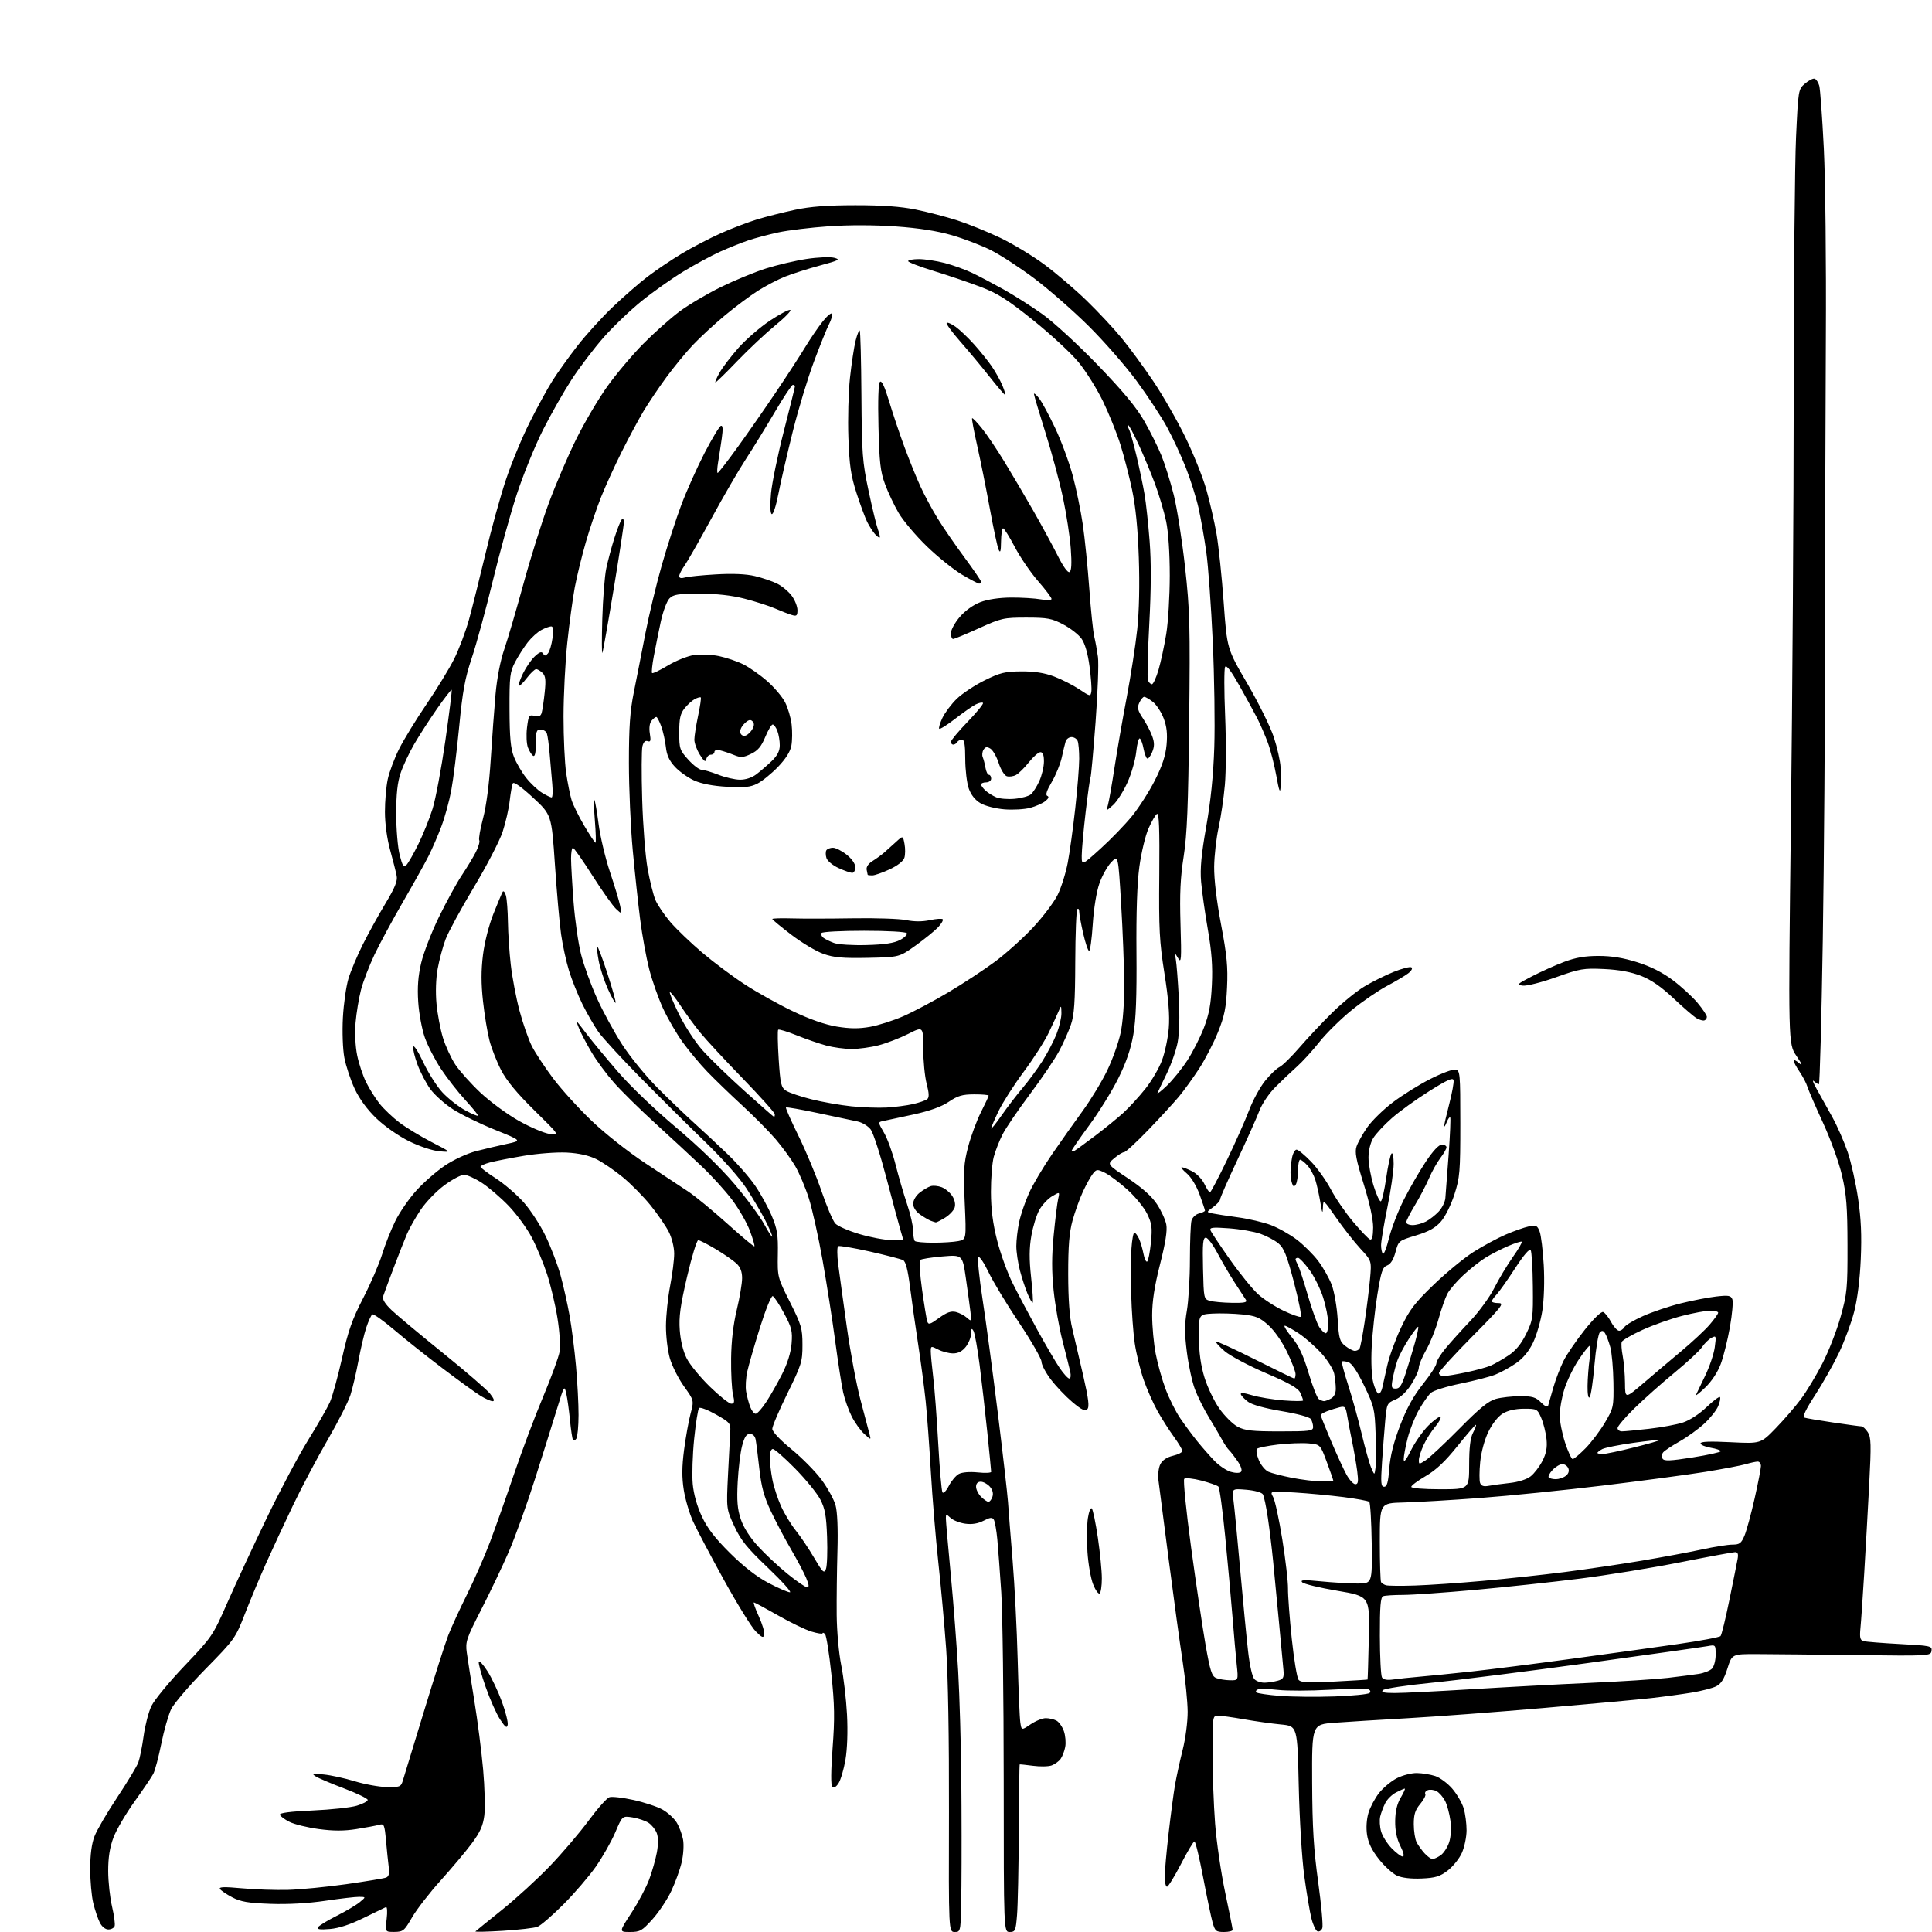 <?xml version="1.0" encoding="UTF-8" standalone="no"?>
<svg 
  version="1.1" 
  xmlns="http://www.w3.org/2000/svg" 
  xmlns:xlink="http://www.w3.org/1999/xlink" 
  xmlns:svg="http://www.w3.org/2000/svg"
  xmlns:rdf="http://www.w3.org/1999/02/22-rdf-syntax-ns#"
  xmlns:cc="http://creativecommons.org/ns#"
  xmlns:dc="http://purl.org/dc/elements/1.1/"
  viewBox="0 0 768 768"
  width="768"
  height="768"
>
<style>svg {background-color: white; }</style>"
<path stroke="none" fill="black" fill-rule="evenodd" d="M156.80,767.97C153.09,768.00 153.09,768.00 153.70,762.86C154.05,759.93 153.92,757.89 153.41,758.11C152.91,758.33 148.90,760.27 144.50,762.44C139.20,765.05 134.69,766.53 131.11,766.82C127.18,767.15 125.91,766.96 126.43,766.11C126.83,765.47 130.15,763.44 133.82,761.59C137.50,759.74 141.62,757.29 143.00,756.15C145.50,754.07 145.50,754.07 142.78,754.03C141.28,754.01 135.21,754.72 129.29,755.60C122.47,756.61 114.47,757.06 107.51,756.81C98.64,756.49 95.69,755.99 92.32,754.22C90.02,753.01 87.82,751.52 87.44,750.90C86.92,750.06 89.20,749.99 96.12,750.63C101.28,751.11 109.55,751.39 114.50,751.26C119.45,751.12 129.90,750.10 137.72,748.99C145.54,747.87 152.63,746.70 153.46,746.38C154.58,745.95 154.86,744.80 154.52,742.14C154.27,740.14 153.78,735.42 153.44,731.66C152.86,725.25 152.68,724.85 150.66,725.41C149.47,725.74 145.43,726.49 141.68,727.09C136.76,727.87 132.59,727.87 126.75,727.09C122.29,726.49 117.06,725.21 115.13,724.25C113.19,723.29 111.46,722.01 111.27,721.40C111.04,720.66 115.27,720.11 124.22,719.70C131.52,719.38 139.45,718.52 141.82,717.80C144.20,717.09 146.16,716.05 146.17,715.50C146.18,714.96 141.98,712.91 136.84,710.96C131.70,709.01 126.60,706.85 125.50,706.15C123.77,705.05 124.21,704.94 128.65,705.38C131.48,705.65 137.07,706.87 141.05,708.09C145.04,709.30 150.78,710.34 153.80,710.39C158.83,710.49 159.36,710.29 160.08,708.00C160.51,706.62 164.28,694.25 168.47,680.50C172.65,666.75 177.03,653.02 178.21,650.00C179.38,646.98 182.73,639.68 185.66,633.79C188.58,627.90 192.72,618.45 194.85,612.79C196.98,607.13 201.26,595.02 204.36,585.89C207.46,576.75 212.65,562.97 215.89,555.26C219.13,547.56 222.08,539.48 222.45,537.31C222.82,535.10 222.45,529.22 221.59,523.93C220.76,518.73 218.90,510.90 217.47,506.52C216.04,502.14 213.30,495.56 211.38,491.90C209.45,488.24 205.32,482.59 202.19,479.34C199.06,476.09 194.29,471.99 191.58,470.22C188.87,468.45 185.67,467.00 184.45,467.00C183.24,467.00 179.69,468.90 176.57,471.21C173.44,473.53 169.22,477.92 167.19,480.97C165.16,484.01 162.73,488.31 161.79,490.50C160.85,492.70 158.46,498.77 156.48,504.00C154.50,509.23 152.62,514.30 152.31,515.29C151.93,516.51 153.01,518.27 155.75,520.88C157.95,522.97 167.12,530.62 176.13,537.89C185.13,545.15 193.55,552.42 194.83,554.05C196.36,555.99 196.70,557.00 195.83,557.00C195.10,556.99 192.99,556.07 191.14,554.94C189.29,553.82 182.54,548.94 176.14,544.09C169.74,539.25 160.98,532.30 156.68,528.63C152.38,524.97 148.47,522.21 148.00,522.50C147.54,522.79 146.45,525.16 145.59,527.76C144.73,530.37 143.33,536.33 142.47,541.00C141.61,545.67 140.19,551.75 139.32,554.50C138.44,557.25 134.36,565.29 130.25,572.37C126.14,579.44 119.95,591.14 116.49,598.37C113.03,605.59 108.19,616.00 105.73,621.50C103.27,627.00 99.52,635.99 97.38,641.47C93.58,651.23 93.25,651.69 81.75,663.40C75.29,669.98 69.12,677.19 68.03,679.43C66.95,681.67 65.19,687.85 64.12,693.15C63.05,698.45 61.62,703.85 60.93,705.15C60.25,706.44 56.86,711.44 53.41,716.25C49.96,721.07 46.21,727.49 45.07,730.54C43.63,734.40 43.00,738.41 43.01,743.79C43.02,748.03 43.71,754.40 44.55,757.94C45.38,761.49 45.84,764.97 45.56,765.69C45.29,766.41 44.16,767.00 43.06,767.00C41.87,767.00 40.49,765.88 39.67,764.25C38.91,762.74 37.74,759.26 37.07,756.52C36.41,753.79 35.86,747.69 35.86,742.97C35.86,737.28 36.43,732.90 37.57,729.95C38.51,727.50 42.57,720.55 46.59,714.50C50.61,708.45 54.38,702.20 54.98,700.61C55.57,699.01 56.52,694.29 57.09,690.11C57.66,685.92 59.05,680.55 60.19,678.17C61.33,675.79 67.26,668.58 73.38,662.16C84.33,650.65 84.59,650.27 90.43,636.99C93.69,629.57 100.70,614.50 106.00,603.50C111.30,592.50 118.72,578.55 122.47,572.50C126.23,566.45 130.13,559.65 131.14,557.39C132.14,555.13 134.32,547.26 135.97,539.89C138.39,529.07 140.00,524.48 144.38,516.00C147.35,510.23 150.74,502.39 151.91,498.59C153.08,494.78 155.43,488.84 157.14,485.38C158.84,481.91 162.61,476.45 165.52,473.24C168.43,470.02 173.55,465.56 176.89,463.31C180.33,461.00 185.69,458.53 189.23,457.60C192.68,456.71 198.20,455.41 201.50,454.71C207.50,453.44 207.50,453.44 196.71,449.09C190.78,446.70 183.26,443.03 180.00,440.92C176.75,438.82 172.73,435.23 171.07,432.94C169.42,430.66 167.13,426.29 165.99,423.24C164.85,420.19 164.07,416.97 164.26,416.10C164.45,415.22 166.22,417.94 168.20,422.15C170.17,426.36 173.61,431.79 175.85,434.22C178.09,436.65 182.19,439.87 184.96,441.38C187.73,442.89 190.00,443.82 190.00,443.45C190.00,443.08 187.68,440.24 184.84,437.14C182.01,434.04 177.73,428.56 175.35,424.98C172.96,421.39 170.06,415.76 168.89,412.48C167.73,409.19 166.54,402.80 166.25,398.27C165.87,392.41 166.21,387.94 167.43,382.77C168.37,378.77 171.55,370.55 174.50,364.50C177.46,358.45 181.52,351.02 183.54,348.00C185.56,344.98 188.08,340.80 189.15,338.72C190.21,336.63 190.82,334.52 190.51,334.02C190.20,333.51 190.88,329.59 192.02,325.30C193.31,320.47 194.47,311.60 195.07,302.00C195.61,293.48 196.47,281.77 196.98,276.00C197.55,269.55 198.90,262.62 200.47,258.05C201.87,253.95 205.30,242.25 208.09,232.05C210.87,221.85 215.40,207.43 218.15,200.00C220.89,192.57 225.82,181.10 229.09,174.50C232.36,167.90 237.94,158.45 241.49,153.50C245.05,148.55 251.45,140.96 255.73,136.64C260.00,132.32 266.43,126.60 270.00,123.92C273.57,121.24 281.00,116.84 286.50,114.14C292.00,111.45 300.11,108.10 304.53,106.71C308.95,105.31 316.19,103.61 320.62,102.94C325.07,102.26 329.98,102.05 331.59,102.47C334.20,103.15 333.61,103.47 326.00,105.53C321.32,106.79 315.11,108.77 312.18,109.92C309.26,111.08 304.31,113.65 301.18,115.65C298.06,117.64 292.12,122.08 288.00,125.52C283.88,128.95 278.22,134.18 275.44,137.13C272.65,140.08 267.90,145.88 264.87,150.00C261.85,154.12 257.76,160.20 255.78,163.50C253.81,166.80 249.94,174.00 247.19,179.50C244.43,185.00 240.74,193.10 238.97,197.50C237.21,201.90 234.47,210.00 232.88,215.50C231.29,221.00 229.31,229.10 228.48,233.50C227.66,237.90 226.32,247.80 225.50,255.50C224.69,263.20 224.02,276.39 224.01,284.81C224.00,293.23 224.48,303.35 225.06,307.31C225.65,311.26 226.61,316.07 227.20,318.00C227.79,319.93 230.06,324.54 232.25,328.25C234.44,331.96 236.44,335.00 236.70,335.00C236.97,335.00 236.86,331.06 236.47,326.25C236.08,321.44 235.99,317.73 236.27,318.00C236.55,318.27 237.30,322.55 237.94,327.50C238.57,332.45 240.60,341.00 242.43,346.50C244.27,352.00 246.10,358.07 246.50,360.00C247.23,363.50 247.23,363.50 244.87,361.29C243.56,360.07 239.35,354.13 235.50,348.07C231.65,342.02 228.16,337.05 227.75,337.03C227.34,337.01 227.00,338.91 227.00,341.25C227.00,343.59 227.45,351.39 228.00,358.60C228.55,365.80 229.90,375.20 231.00,379.48C232.09,383.77 234.94,391.60 237.33,396.89C239.71,402.17 244.23,410.45 247.36,415.28C250.49,420.11 256.75,427.78 261.28,432.33C265.80,436.87 272.43,443.23 276.00,446.45C279.57,449.67 285.58,455.28 289.35,458.90C293.13,462.53 298.02,468.14 300.22,471.37C302.43,474.60 305.39,480.00 306.80,483.37C308.97,488.57 309.34,490.88 309.20,498.61C309.05,507.67 309.08,507.78 314.02,517.61C318.58,526.69 318.99,528.08 318.99,534.61C319.00,541.29 318.63,542.47 313.00,553.92C309.70,560.62 307.00,566.96 307.00,567.99C307.00,569.12 310.04,572.35 314.62,576.10C318.82,579.53 324.21,585.00 326.61,588.26C329.01,591.52 331.50,596.05 332.14,598.34C332.87,600.97 333.15,607.65 332.90,616.50C332.68,624.20 332.54,635.67 332.60,642.00C332.66,648.45 333.45,657.23 334.41,662.00C335.35,666.67 336.38,675.47 336.70,681.54C337.05,688.34 336.81,695.27 336.08,699.54C335.42,703.37 334.19,707.56 333.34,708.86C332.37,710.36 331.47,710.87 330.85,710.25C330.24,709.64 330.29,704.08 330.97,694.86C331.86,683.03 331.77,677.73 330.48,665.47C329.62,657.24 328.48,650.08 327.95,649.55C327.43,649.03 327.00,648.89 327.00,649.25C327.00,649.61 325.01,649.31 322.58,648.58C320.15,647.84 314.14,644.94 309.22,642.12C304.29,639.31 300.00,637.00 299.69,637.00C299.37,637.00 300.24,639.48 301.63,642.50C303.01,645.53 303.99,648.79 303.79,649.75C303.48,651.23 302.97,651.04 300.42,648.50C298.76,646.85 293.06,637.62 287.75,628.00C282.44,618.38 276.93,607.92 275.49,604.77C274.05,601.62 272.40,596.00 271.81,592.27C271.03,587.32 271.06,583.05 271.92,576.40C272.57,571.40 273.73,564.92 274.50,562.01C275.90,556.70 275.90,556.70 271.92,551.14C269.73,548.09 267.20,543.09 266.30,540.04C265.40,536.96 264.70,531.17 264.73,527.00C264.76,522.88 265.50,515.74 266.39,511.14C267.28,506.54 268.00,500.79 268.00,498.35C268.00,495.82 267.09,492.12 265.87,489.71C264.70,487.39 261.44,482.65 258.63,479.17C255.82,475.68 250.81,470.61 247.51,467.90C244.20,465.18 239.47,461.97 237.00,460.75C234.02,459.29 230.07,458.42 225.30,458.16C221.32,457.96 213.72,458.53 208.30,459.44C202.91,460.35 196.81,461.54 194.75,462.09C192.69,462.63 191.00,463.40 191.01,463.79C191.01,464.18 193.73,466.25 197.05,468.39C200.37,470.53 205.35,474.80 208.12,477.89C210.88,480.97 214.86,487.10 216.96,491.50C219.07,495.90 221.71,502.88 222.84,507.00C223.98,511.12 225.58,518.33 226.42,523.00C227.25,527.67 228.40,536.67 228.96,543.00C229.53,549.33 229.99,558.10 229.98,562.50C229.97,566.90 229.58,571.11 229.11,571.86C228.64,572.60 228.03,572.83 227.75,572.36C227.48,571.89 226.95,568.35 226.57,564.50C226.20,560.65 225.54,555.92 225.11,554.00C224.34,550.60 224.25,550.75 221.58,559.50C220.07,564.45 216.13,577.02 212.82,587.44C209.52,597.86 204.74,611.14 202.21,616.94C199.68,622.75 194.75,633.08 191.26,639.89C185.40,651.34 184.97,652.63 185.55,656.89C185.89,659.43 187.24,668.02 188.54,676.00C189.84,683.98 191.42,696.30 192.05,703.39C192.68,710.48 192.89,718.69 192.53,721.63C192.01,725.74 190.88,728.29 187.58,732.74C185.23,735.91 179.65,742.55 175.19,747.50C170.73,752.45 165.60,759.07 163.79,762.22C160.73,767.54 160.24,767.94 156.80,767.97zM199.94,767.53C193.65,767.92 188.72,768.03 189.00,767.76C189.28,767.49 194.00,763.66 199.50,759.25C205.00,754.85 213.55,747.02 218.51,741.87C223.46,736.72 230.42,728.56 233.96,723.75C237.51,718.94 241.24,714.74 242.26,714.42C243.29,714.09 247.58,714.59 251.81,715.52C256.04,716.45 261.21,718.15 263.30,719.31C265.39,720.47 267.94,722.79 268.97,724.46C269.99,726.13 271.14,729.18 271.52,731.22C271.91,733.30 271.67,737.28 270.99,740.22C270.32,743.13 268.47,748.26 266.88,751.64C265.30,755.02 261.94,760.08 259.41,762.89C255.21,767.56 254.44,768.00 250.43,768.00C246.04,768.00 246.04,768.00 250.96,760.46C253.67,756.31 256.85,750.35 258.02,747.21C259.20,744.07 260.59,739.20 261.11,736.38C261.71,733.10 261.70,730.34 261.07,728.69C260.53,727.27 259.06,725.43 257.79,724.60C256.53,723.78 253.67,722.81 251.44,722.45C247.38,721.81 247.38,721.81 244.58,728.41C243.03,732.04 239.53,738.20 236.80,742.10C234.06,745.99 228.25,752.75 223.87,757.13C219.50,761.50 214.90,765.47 213.65,765.94C212.40,766.42 206.23,767.13 199.94,767.53zM379.55,768.00C377.10,768.00 377.10,768.00 377.23,720.25C377.30,691.09 376.87,665.88 376.12,655.50C375.45,646.15 374.04,630.62 372.99,621.00C371.95,611.38 370.61,595.17 370.02,585.00C369.44,574.83 368.51,562.23 367.97,557.00C367.43,551.77 366.09,541.65 365.00,534.50C363.90,527.35 362.44,517.05 361.75,511.61C360.89,504.80 360.03,501.47 359.00,500.93C358.18,500.50 352.22,498.96 345.77,497.50C339.32,496.05 333.66,495.09 333.19,495.38C332.72,495.67 332.73,498.97 333.21,502.70C333.70,506.44 335.22,517.57 336.61,527.42C337.99,537.28 340.43,550.33 342.04,556.42C343.64,562.52 345.25,568.62 345.62,570.00C346.30,572.50 346.30,572.50 343.55,570.00C342.04,568.62 339.78,565.48 338.54,563.00C337.29,560.52 335.78,556.25 335.17,553.50C334.56,550.75 333.13,541.52 331.99,533.00C330.86,524.48 328.59,509.98 326.96,500.80C325.33,491.61 322.88,480.58 321.51,476.30C320.14,472.01 317.70,466.25 316.09,463.50C314.49,460.75 310.99,455.96 308.34,452.85C305.68,449.75 299.68,443.68 295.00,439.38C290.32,435.08 284.11,429.07 281.18,426.03C278.25,422.99 273.86,417.73 271.41,414.34C268.96,410.95 265.43,404.88 263.56,400.84C261.70,396.80 259.22,389.76 258.05,385.20C256.89,380.64 255.29,371.86 254.50,365.70C253.71,359.54 252.37,347.10 251.53,338.06C250.69,329.02 250.00,313.36 250.00,303.25C250.00,289.02 250.44,282.70 251.95,275.19C253.02,269.86 255.08,259.43 256.51,252.00C257.95,244.57 260.90,232.26 263.08,224.64C265.25,217.02 268.76,206.21 270.86,200.62C272.97,195.04 277.12,185.77 280.09,180.03C283.07,174.29 285.99,169.45 286.59,169.27C287.34,169.04 287.44,170.57 286.92,174.22C286.51,177.12 285.85,181.41 285.46,183.75C285.07,186.09 284.99,188.00 285.28,188.00C285.58,188.00 289.16,183.39 293.23,177.75C297.31,172.11 304.21,162.19 308.57,155.71C312.93,149.23 318.15,141.19 320.17,137.85C322.19,134.51 325.31,129.95 327.11,127.71C328.91,125.47 330.55,124.14 330.75,124.75C330.95,125.36 330.41,127.25 329.53,128.93C328.66,130.62 325.96,137.31 323.54,143.79C321.11,150.27 317.33,162.76 315.14,171.54C312.95,180.32 310.38,191.43 309.44,196.23C308.46,201.26 307.32,204.70 306.76,204.35C306.17,203.99 306.06,200.79 306.49,196.13C306.88,191.93 309.17,180.78 311.60,171.34C314.02,161.90 316.00,153.91 316.00,153.59C316.00,153.27 315.63,153.00 315.17,153.00C314.72,153.00 311.51,157.84 308.03,163.75C304.56,169.66 299.37,178.10 296.50,182.50C293.62,186.90 287.43,197.57 282.73,206.22C278.03,214.86 273.24,223.26 272.09,224.87C270.94,226.49 270.00,228.35 270.00,229.02C270.00,229.81 270.79,230.00 272.25,229.57C273.49,229.20 279.04,228.64 284.60,228.32C291.26,227.93 296.54,228.16 300.10,229.00C303.07,229.70 307.07,231.07 309.00,232.04C310.93,233.01 313.51,235.18 314.75,236.86C315.99,238.54 317.00,241.09 317.00,242.53C317.00,244.76 316.68,245.04 314.75,244.46C313.51,244.09 310.50,242.92 308.06,241.87C305.62,240.81 300.15,239.06 295.90,237.97C290.71,236.65 284.84,236.00 278.08,236.00C269.57,236.00 267.71,236.29 266.13,237.87C265.10,238.90 263.55,243.05 262.67,247.12C261.80,251.18 260.56,257.33 259.91,260.78C259.26,264.23 258.95,267.28 259.21,267.55C259.48,267.82 262.30,266.47 265.47,264.56C268.64,262.65 273.32,260.77 275.87,260.39C278.43,260.01 282.87,260.19 285.81,260.81C288.73,261.42 293.09,262.90 295.49,264.10C297.89,265.30 302.16,268.29 304.96,270.75C307.77,273.21 310.98,277.00 312.09,279.18C313.20,281.35 314.37,285.31 314.68,287.98C315.00,290.64 314.95,294.45 314.58,296.44C314.13,298.83 312.30,301.71 309.20,304.92C306.61,307.59 302.95,310.56 301.05,311.51C298.29,312.91 295.90,313.16 289.01,312.76C283.44,312.45 278.84,311.56 275.95,310.26C273.50,309.16 270.08,306.73 268.35,304.88C266.07,302.44 265.05,300.24 264.70,297.00C264.43,294.52 263.60,290.81 262.86,288.75C262.12,286.69 261.23,285.00 260.88,285.00C260.53,285.00 259.68,285.68 258.99,286.51C258.22,287.44 257.96,289.39 258.32,291.60C258.79,294.45 258.61,295.06 257.46,294.62C256.51,294.26 255.80,294.95 255.37,296.65C255.02,298.07 254.97,307.62 255.28,317.86C255.58,328.11 256.55,340.47 257.43,345.33C258.31,350.18 259.71,355.77 260.53,357.74C261.36,359.71 264.03,363.66 266.46,366.51C268.90,369.36 274.63,374.85 279.19,378.72C283.76,382.59 291.43,388.31 296.24,391.43C301.05,394.56 309.60,399.32 315.24,402.01C321.91,405.19 328.00,407.32 332.63,408.08C337.85,408.94 341.39,408.97 345.83,408.19C349.17,407.60 355.15,405.69 359.13,403.94C363.11,402.19 371.16,397.93 377.00,394.46C382.85,390.98 391.20,385.49 395.57,382.25C399.93,379.01 406.74,372.88 410.70,368.63C414.66,364.38 419.05,358.56 420.45,355.68C421.86,352.81 423.65,347.10 424.44,342.98C425.22,338.87 426.57,329.11 427.43,321.29C428.30,313.48 429.00,304.63 429.00,301.62C429.00,298.62 428.73,295.45 428.39,294.58C428.06,293.71 426.96,293.00 425.96,293.00C424.96,293.00 423.90,293.79 423.60,294.75C423.31,295.71 422.61,298.61 422.05,301.19C421.48,303.77 419.69,308.13 418.07,310.88C416.07,314.28 415.51,316.03 416.31,316.37C417.10,316.71 416.84,317.40 415.53,318.46C414.45,319.33 411.75,320.53 409.53,321.13C407.31,321.73 402.71,322.00 399.30,321.73C395.81,321.45 391.65,320.40 389.80,319.32C387.65,318.07 386.01,316.02 385.10,313.45C384.34,311.28 383.71,306.01 383.70,301.75C383.70,296.10 383.34,294.00 382.41,294.00C381.70,294.00 380.84,294.45 380.50,295.00C380.16,295.55 379.46,296.00 378.94,296.00C378.42,296.00 378.00,295.51 378.00,294.90C378.00,294.30 381.00,290.70 384.67,286.90C388.33,283.10 391.07,279.74 390.75,279.42C390.43,279.10 389.12,279.38 387.84,280.03C386.55,280.69 382.89,283.25 379.69,285.73C376.50,288.20 373.65,289.98 373.36,289.69C373.07,289.40 373.64,287.46 374.63,285.37C375.62,283.29 378.19,279.87 380.34,277.78C382.50,275.69 387.47,272.39 391.39,270.46C397.59,267.39 399.50,266.93 406.03,266.89C411.25,266.86 415.20,267.48 419.02,268.92C422.03,270.06 426.52,272.34 429.00,273.99C433.36,276.91 433.51,276.93 433.83,274.89C434.02,273.73 433.68,269.20 433.09,264.81C432.41,259.70 431.27,255.78 429.92,253.89C428.77,252.27 425.50,249.72 422.66,248.23C418.10,245.82 416.40,245.51 408.00,245.50C398.96,245.50 398.05,245.70 389.12,249.75C383.97,252.09 379.35,254.00 378.87,254.00C378.39,254.00 378.00,252.96 378.00,251.68C378.00,250.40 379.58,247.51 381.51,245.26C383.64,242.77 386.86,240.45 389.69,239.37C392.63,238.25 397.18,237.57 401.93,237.54C406.09,237.52 411.41,237.84 413.75,238.26C416.30,238.72 418.00,238.64 418.00,238.08C418.00,237.55 415.59,234.36 412.64,230.98C409.69,227.60 405.52,221.50 403.39,217.42C401.25,213.35 399.16,210.02 398.75,210.01C398.34,210.00 397.97,212.36 397.93,215.25C397.88,219.20 397.64,220.01 396.97,218.50C396.48,217.40 394.90,210.03 393.46,202.12C392.02,194.21 389.76,182.99 388.45,177.17C387.14,171.36 386.22,166.44 386.42,166.25C386.62,166.05 388.34,167.83 390.26,170.20C392.18,172.56 396.22,178.55 399.24,183.50C402.26,188.45 407.43,197.22 410.74,203.00C414.04,208.78 418.39,216.78 420.41,220.79C422.66,225.28 424.49,227.82 425.17,227.39C425.92,226.93 426.08,223.95 425.65,218.10C425.30,213.37 423.92,204.32 422.58,198.00C421.24,191.68 418.10,179.97 415.58,172.00C413.07,164.03 411.01,157.10 411.01,156.62C411.00,156.13 411.92,156.90 413.05,158.34C414.18,159.77 417.07,165.12 419.47,170.22C421.88,175.32 425.00,183.78 426.41,189.00C427.82,194.23 429.63,203.00 430.43,208.50C431.23,214.00 432.39,225.47 433.01,234.00C433.62,242.53 434.51,251.07 434.97,253.00C435.44,254.93 436.10,258.59 436.45,261.14C436.80,263.69 436.37,275.36 435.50,287.07C434.62,298.77 433.72,308.65 433.50,309.01C433.27,309.37 432.40,315.63 431.55,322.93C430.70,330.22 430.00,337.98 430.00,340.16C430.00,344.13 430.00,344.13 437.53,337.31C441.67,333.57 447.29,327.74 450.02,324.38C452.76,321.01 456.84,314.62 459.09,310.19C462.03,304.39 463.33,300.42 463.73,296.07C464.13,291.67 463.81,288.78 462.56,285.52C461.62,283.04 459.69,280.12 458.29,279.01C456.88,277.90 455.33,277.00 454.84,277.00C454.36,277.00 453.47,278.07 452.88,279.37C451.98,281.34 452.23,282.39 454.37,285.62C455.78,287.75 457.45,290.98 458.07,292.78C458.95,295.29 458.93,296.76 457.99,299.02C457.32,300.64 456.42,301.76 456.00,301.50C455.57,301.24 454.93,299.46 454.57,297.55C454.22,295.63 453.55,293.84 453.10,293.56C452.65,293.28 452.01,295.67 451.67,298.86C451.34,302.05 449.76,307.56 448.16,311.08C446.56,314.61 444.01,318.62 442.48,320.00C439.70,322.50 439.70,322.50 440.42,320.00C440.82,318.62 442.00,311.91 443.04,305.08C444.09,298.25 446.28,285.65 447.91,277.08C449.53,268.51 451.41,256.39 452.07,250.14C452.83,243.03 453.06,232.37 452.69,221.64C452.30,210.12 451.42,201.29 450.02,194.71C448.88,189.33 446.79,181.23 445.37,176.71C443.96,172.20 440.83,164.45 438.44,159.50C436.04,154.55 431.67,147.57 428.74,144.00C425.81,140.43 417.73,132.94 410.79,127.37C400.48,119.09 396.66,116.66 389.84,114.06C385.25,112.31 376.89,109.46 371.25,107.74C365.61,106.01 361.00,104.24 361.00,103.80C361.00,103.36 362.93,103.00 365.29,103.00C367.65,103.00 372.26,103.70 375.54,104.55C378.82,105.40 383.75,107.18 386.50,108.50C389.25,109.82 394.88,112.79 399.00,115.09C403.12,117.39 410.05,121.80 414.39,124.89C418.77,128.01 428.55,137.01 436.40,145.14C446.47,155.58 451.77,161.96 454.88,167.41C457.28,171.61 460.36,177.78 461.71,181.14C463.07,184.49 465.25,191.46 466.56,196.63C467.87,201.79 469.89,214.68 471.06,225.26C472.98,242.71 473.14,248.45 472.71,287.00C472.34,320.53 471.88,331.82 470.52,340.50C469.21,348.86 468.91,355.33 469.27,367.42C469.69,381.53 469.59,383.06 468.32,380.92C466.89,378.50 466.89,378.50 467.42,381.50C467.71,383.15 468.24,389.90 468.59,396.50C468.99,403.87 468.82,410.74 468.14,414.31C467.54,417.50 465.57,423.13 463.77,426.81C461.97,430.49 460.33,433.95 460.12,434.50C459.92,435.05 461.62,433.70 463.92,431.51C466.21,429.31 469.84,424.81 471.99,421.51C474.14,418.20 477.11,412.35 478.59,408.50C480.63,403.17 481.38,399.11 481.74,391.50C482.10,384.10 481.68,378.38 480.14,369.50C478.99,362.90 477.79,354.35 477.46,350.50C477.02,345.26 477.53,339.72 479.51,328.50C481.30,318.33 482.33,308.19 482.70,297.00C483.00,287.93 482.73,269.02 482.09,255.00C481.45,240.97 480.29,224.95 479.51,219.39C478.73,213.83 477.34,205.96 476.43,201.89C475.51,197.83 473.26,190.67 471.42,185.98C469.58,181.30 466.21,174.05 463.94,169.87C461.67,165.69 456.20,157.37 451.79,151.39C447.37,145.40 438.75,135.54 432.63,129.49C426.51,123.43 416.85,114.98 411.17,110.71C405.49,106.44 397.75,101.39 393.96,99.48C390.17,97.57 383.17,94.88 378.39,93.50C372.58,91.81 365.20,90.66 356.10,90.02C347.71,89.42 337.52,89.40 329.50,89.95C322.35,90.45 313.33,91.54 309.45,92.37C305.57,93.21 300.17,94.64 297.45,95.56C294.73,96.48 289.67,98.51 286.22,100.06C282.77,101.62 276.24,105.15 271.72,107.89C267.20,110.64 259.78,115.87 255.23,119.53C250.68,123.19 243.82,129.74 239.98,134.09C236.15,138.44 230.45,145.94 227.31,150.75C224.18,155.56 219.02,164.62 215.86,170.87C212.70,177.13 208.03,188.60 205.47,196.37C202.92,204.14 198.60,219.72 195.87,231.00C193.14,242.28 189.40,256.00 187.55,261.50C184.82,269.65 183.89,274.73 182.52,289.00C181.59,298.62 180.18,309.97 179.38,314.22C178.59,318.46 176.82,324.90 175.45,328.53C174.09,332.16 171.79,337.46 170.35,340.31C168.91,343.17 164.34,351.35 160.20,358.50C156.06,365.65 150.96,375.10 148.86,379.50C146.77,383.90 144.35,390.20 143.50,393.50C142.65,396.80 141.68,402.65 141.35,406.50C141.00,410.61 141.26,415.97 141.98,419.50C142.65,422.80 144.27,427.65 145.57,430.27C146.87,432.89 149.30,436.74 150.97,438.82C152.64,440.90 156.15,444.22 158.76,446.21C161.37,448.20 167.10,451.68 171.50,453.96C179.50,458.09 179.50,458.09 174.67,457.66C171.89,457.41 166.77,455.71 162.58,453.64C158.43,451.59 152.89,447.71 149.64,444.59C145.96,441.06 142.90,436.88 140.98,432.78C139.35,429.28 137.51,423.74 136.89,420.46C136.25,417.07 136.01,410.19 136.31,404.50C136.61,399.00 137.61,392.02 138.52,389.00C139.44,385.98 142.00,379.90 144.20,375.50C146.40,371.10 150.45,363.76 153.20,359.19C156.96,352.95 158.08,350.21 157.69,348.19C157.41,346.71 156.25,342.12 155.11,338.00C153.85,333.46 153.03,327.46 153.02,322.80C153.01,318.56 153.51,312.71 154.13,309.80C154.75,306.88 156.78,301.45 158.65,297.72C160.52,293.99 165.40,286.02 169.50,280.00C173.60,273.98 178.54,265.89 180.49,262.03C182.43,258.16 185.11,251.06 186.44,246.25C187.76,241.44 190.72,229.62 193.01,220.00C195.29,210.38 198.94,197.17 201.12,190.67C203.29,184.16 207.52,173.93 210.53,167.95C213.53,161.96 217.63,154.46 219.65,151.28C221.66,148.10 226.10,141.90 229.52,137.50C232.94,133.10 239.28,126.12 243.62,121.99C247.95,117.86 254.20,112.42 257.50,109.91C260.80,107.39 266.88,103.30 271.00,100.82C275.12,98.34 282.10,94.71 286.50,92.74C290.90,90.78 297.43,88.29 301.00,87.20C304.57,86.12 311.32,84.41 316.00,83.41C322.12,82.10 328.83,81.59 340.00,81.58C350.79,81.57 358.08,82.10 364.00,83.30C368.68,84.25 376.10,86.19 380.50,87.60C384.90,89.02 392.58,92.13 397.57,94.52C402.56,96.91 410.43,101.66 415.07,105.09C419.71,108.51 427.26,114.95 431.86,119.41C436.46,123.86 442.80,130.65 445.95,134.50C449.10,138.35 454.71,146.00 458.42,151.50C462.13,157.00 467.82,166.90 471.05,173.50C474.29,180.10 478.09,189.55 479.51,194.50C480.92,199.45 482.76,207.43 483.59,212.24C484.42,217.04 485.70,229.28 486.43,239.44C487.76,257.90 487.76,257.90 495.81,271.70C500.24,279.29 504.98,288.88 506.35,293.00C507.71,297.12 508.93,302.52 509.05,305.00C509.17,307.48 509.17,311.07 509.04,313.00C508.88,315.56 508.43,314.35 507.38,308.50C506.59,304.10 505.06,298.12 503.97,295.20C502.88,292.29 501.03,288.02 499.86,285.70C498.68,283.39 495.47,277.50 492.72,272.62C489.34,266.61 487.49,264.19 486.99,265.12C486.59,265.88 486.59,274.60 487.01,284.50C487.42,294.40 487.38,306.77 486.91,312.00C486.45,317.23 485.32,324.88 484.41,329.00C483.50,333.12 482.71,340.10 482.65,344.50C482.59,349.50 483.61,358.12 485.39,367.50C487.71,379.74 488.15,384.34 487.77,392.50C487.39,400.72 486.75,403.89 484.16,410.32C482.42,414.63 479.05,421.15 476.66,424.82C474.27,428.50 470.63,433.52 468.57,436.00C466.50,438.48 461.02,444.44 456.38,449.25C451.74,454.06 447.46,458.00 446.86,458.00C446.27,458.00 444.49,459.09 442.91,460.42C440.04,462.84 440.04,462.84 448.43,468.42C454.04,472.16 457.83,475.54 459.89,478.65C461.58,481.20 463.26,484.85 463.62,486.77C464.07,489.17 463.30,494.07 461.13,502.59C458.92,511.31 458.00,517.25 458.00,522.87C458.00,527.25 458.63,534.13 459.41,538.16C460.18,542.20 461.97,548.54 463.37,552.26C464.77,555.98 467.37,561.15 469.14,563.76C470.91,566.37 473.97,570.49 475.93,572.92C477.89,575.34 480.99,578.87 482.82,580.76C484.65,582.64 487.55,584.58 489.28,585.08C491.16,585.62 492.79,585.61 493.33,585.07C493.88,584.52 493.34,582.83 491.97,580.83C490.71,579.00 489.20,577.04 488.59,576.47C487.99,575.91 486.77,574.11 485.88,572.47C485.00,570.84 482.63,566.83 480.64,563.56C478.64,560.29 476.10,555.20 474.99,552.24C473.88,549.29 472.44,542.62 471.79,537.43C470.86,530.10 470.86,526.42 471.80,520.98C472.46,517.12 473.01,508.01 473.01,500.73C473.02,493.45 473.30,486.48 473.63,485.24C473.97,483.98 475.29,482.71 476.62,482.38C477.93,482.05 479.00,481.54 479.00,481.24C479.00,480.95 478.03,478.06 476.85,474.82C475.60,471.38 473.49,467.91 471.78,466.47C470.17,465.11 469.26,464.00 469.77,464.00C470.28,464.00 472.14,464.72 473.91,465.61C475.68,466.49 477.86,468.74 478.75,470.61C479.64,472.47 480.64,474.00 480.97,474.00C481.29,474.00 484.32,468.26 487.69,461.25C491.07,454.24 495.04,445.28 496.53,441.35C498.02,437.42 500.87,432.17 502.87,429.69C504.87,427.20 507.45,424.72 508.61,424.17C509.77,423.62 513.37,420.09 516.61,416.33C519.85,412.58 525.71,406.35 529.63,402.50C533.55,398.65 539.27,393.99 542.35,392.15C545.42,390.30 550.66,387.69 553.99,386.35C557.32,385.00 560.49,384.19 561.05,384.53C561.64,384.89 561.10,385.91 559.78,386.92C558.53,387.88 554.74,390.13 551.36,391.92C547.99,393.70 541.69,398.02 537.36,401.51C533.04,405.01 527.25,410.71 524.50,414.18C521.75,417.66 517.72,422.07 515.55,424.00C513.38,425.93 509.55,429.55 507.05,432.06C504.45,434.66 501.69,438.73 500.62,441.56C499.58,444.27 495.65,453.08 491.87,461.12C488.09,469.16 485.00,476.21 485.00,476.79C485.00,477.36 483.76,478.73 482.25,479.84C479.50,481.84 479.50,481.84 482.00,482.36C483.38,482.65 487.95,483.35 492.16,483.92C496.37,484.49 502.22,485.87 505.16,486.97C508.10,488.08 512.74,490.69 515.48,492.77C518.21,494.85 522.05,498.66 524.00,501.24C525.95,503.82 528.36,508.08 529.37,510.71C530.37,513.35 531.44,519.45 531.74,524.29C532.22,532.13 532.55,533.29 534.78,535.04C536.15,536.12 537.86,537.00 538.58,537.00C539.29,537.00 540.14,536.58 540.45,536.07C540.77,535.56 541.68,530.78 542.48,525.44C543.28,520.11 544.24,512.47 544.60,508.47C545.26,501.19 545.26,501.19 540.78,496.35C538.32,493.68 533.99,488.17 531.16,484.09C526.01,476.70 526.00,476.69 525.88,480.09C525.79,482.73 525.56,482.26 524.87,478.00C524.37,474.98 523.47,470.93 522.86,469.00C522.25,467.07 520.83,464.49 519.70,463.25C518.57,462.01 517.28,461.00 516.83,461.00C516.37,461.00 515.99,462.91 515.98,465.25C515.98,467.59 515.59,470.10 515.12,470.83C514.45,471.90 514.15,471.83 513.64,470.50C513.29,469.59 513.00,467.58 513.00,466.04C513.00,464.51 513.28,461.84 513.62,460.12C513.97,458.41 514.77,457.00 515.41,457.00C516.05,457.00 518.64,459.14 521.16,461.75C523.68,464.36 527.22,469.33 529.03,472.78C530.84,476.24 534.83,482.06 537.91,485.71C540.98,489.36 544.02,492.52 544.65,492.73C545.42,492.98 545.82,491.39 545.85,487.98C545.87,484.76 544.48,478.34 542.09,470.68C539.03,460.86 538.48,457.95 539.27,455.68C539.80,454.13 541.69,450.76 543.46,448.20C545.23,445.63 549.78,441.16 553.57,438.27C557.35,435.39 564.10,431.17 568.57,428.91C573.03,426.64 577.54,424.96 578.59,425.16C580.40,425.51 580.50,426.67 580.50,446.52C580.50,465.83 580.31,468.09 578.14,474.84C576.81,478.98 574.47,483.68 572.78,485.60C570.57,488.12 567.98,489.56 562.86,491.11C556.00,493.19 555.92,493.26 554.73,497.72C553.93,500.71 552.81,502.50 551.40,503.04C549.58,503.73 549.02,505.42 547.52,514.67C546.56,520.63 545.55,530.00 545.27,535.50C544.97,541.55 545.23,547.18 545.93,549.75C546.56,552.09 547.50,554.00 548.02,554.00C548.54,554.00 549.19,552.99 549.46,551.75C549.74,550.51 550.63,546.51 551.45,542.85C552.26,539.19 554.73,532.41 556.93,527.78C560.30,520.66 562.32,518.01 569.92,510.69C574.87,505.92 581.97,500.07 585.71,497.69C589.44,495.32 595.20,492.21 598.50,490.78C601.80,489.36 605.96,487.89 607.74,487.52C610.64,486.92 611.10,487.14 612.03,489.57C612.60,491.07 613.33,497.07 613.66,502.90C614.01,509.14 613.78,516.58 613.10,521.00C612.46,525.12 610.80,530.86 609.40,533.75C607.70,537.25 605.42,539.99 602.56,541.96C600.21,543.58 596.53,545.60 594.39,546.44C592.25,547.29 586.03,548.89 580.56,550.01C575.09,551.12 569.79,552.78 568.78,553.70C567.77,554.62 565.64,557.65 564.05,560.43C562.46,563.22 560.45,568.26 559.58,571.64C558.71,575.02 558.00,578.81 558.00,580.05C558.00,581.58 558.96,580.40 560.95,576.41C562.58,573.16 565.72,568.73 567.94,566.56C570.15,564.40 572.25,562.92 572.61,563.27C572.96,563.63 572.00,565.40 570.47,567.21C568.94,569.02 566.87,572.30 565.87,574.50C564.86,576.70 564.03,579.34 564.02,580.37C564.00,582.16 564.10,582.17 566.75,580.46C568.26,579.48 574.28,573.85 580.12,567.93C588.13,559.81 591.69,556.90 594.62,556.09C596.75,555.50 601.11,555.01 604.30,555.01C609.14,555.00 610.50,555.41 612.58,557.49C614.18,559.09 615.19,559.53 615.41,558.74C615.59,558.06 616.53,554.80 617.49,551.50C618.45,548.20 620.29,543.42 621.58,540.87C622.86,538.33 626.63,532.83 629.94,528.65C633.47,524.21 636.52,521.26 637.28,521.55C637.99,521.83 639.41,523.61 640.44,525.52C641.47,527.44 642.90,529.00 643.61,529.00C644.32,529.00 645.26,528.36 645.70,527.57C646.14,526.78 649.49,524.80 653.13,523.16C656.78,521.53 663.53,519.25 668.13,518.11C672.74,516.97 679.08,515.74 682.23,515.38C687.15,514.82 688.05,514.98 688.64,516.50C689.01,517.47 688.57,522.45 687.67,527.57C686.76,532.69 685.12,539.29 684.02,542.23C682.80,545.48 680.39,549.14 677.88,551.54C675.61,553.72 673.94,555.05 674.17,554.50C674.40,553.95 676.03,550.56 677.78,546.98C679.54,543.39 681.27,538.27 681.64,535.61C682.27,530.98 682.21,530.81 680.29,531.84C679.19,532.43 677.54,534.06 676.62,535.45C675.71,536.85 670.81,541.41 665.73,545.59C660.65,549.76 653.46,556.15 649.75,559.78C646.04,563.40 643.00,566.96 643.00,567.68C643.00,568.41 643.79,569.00 644.75,568.99C645.71,568.99 650.55,568.53 655.50,567.97C660.45,567.41 666.54,566.29 669.02,565.47C671.66,564.61 675.55,562.07 678.34,559.40C680.98,556.87 683.39,555.06 683.70,555.37C684.01,555.68 683.71,557.29 683.02,558.94C682.34,560.60 679.84,563.74 677.47,565.92C675.10,568.10 670.69,571.29 667.66,573.00C664.64,574.70 661.70,576.65 661.14,577.33C660.58,578.01 660.47,579.14 660.90,579.84C661.53,580.86 663.91,580.76 672.84,579.35C678.98,578.38 684.00,577.27 684.00,576.88C684.00,576.49 682.20,575.87 680.00,575.50C677.80,575.13 676.00,574.35 676.00,573.76C676.00,573.03 679.79,572.89 687.97,573.30C699.93,573.90 699.93,573.90 705.93,567.70C709.23,564.29 713.74,559.07 715.94,556.10C718.15,553.14 721.97,546.80 724.43,542.02C726.90,537.25 730.16,528.88 731.68,523.42C734.26,514.19 734.45,512.21 734.41,495.00C734.38,479.77 734.00,474.88 732.25,467.32C731.05,462.14 727.75,453.00 724.68,446.32C721.69,439.82 718.90,433.38 718.48,432.00C718.06,430.62 716.66,427.93 715.36,426.02C714.06,424.10 713.00,422.12 713.00,421.61C713.00,421.11 713.98,421.55 715.17,422.60C716.71,423.94 716.40,423.10 714.10,419.71C710.85,414.92 710.85,414.92 711.92,326.21C712.52,277.42 713.02,200.60 713.04,155.50C713.06,110.40 713.47,64.96 713.96,54.52C714.84,35.63 714.86,35.52 717.53,33.22C719.01,31.95 720.73,31.08 721.36,31.29C721.99,31.49 722.81,32.75 723.19,34.08C723.57,35.41 724.38,46.62 725.00,59.00C725.62,71.63 725.98,104.53 725.81,134.00C725.64,162.88 725.50,215.75 725.50,251.50C725.50,287.25 725.09,342.26 724.59,373.75C724.08,405.24 723.39,431.00 723.04,431.00C722.69,431.00 721.79,430.44 721.04,429.75C720.28,429.06 720.82,430.52 722.22,433.00C723.63,435.48 726.41,440.47 728.40,444.10C730.39,447.72 733.13,453.97 734.49,457.98C735.85,461.98 737.71,470.26 738.61,476.38C739.81,484.46 740.10,491.06 739.69,500.50C739.33,508.67 738.35,516.47 737.05,521.50C735.91,525.90 733.18,533.26 730.99,537.85C728.79,542.44 724.52,549.99 721.50,554.63C717.87,560.20 716.43,563.22 717.25,563.52C717.94,563.77 723.11,564.65 728.74,565.48C734.38,566.32 739.43,567.00 739.97,567.00C740.51,567.00 741.64,568.05 742.48,569.33C743.80,571.35 743.88,574.13 743.04,590.08C742.51,600.21 741.61,616.15 741.05,625.50C740.48,634.85 739.82,644.61 739.56,647.20C739.19,651.01 739.43,651.99 740.80,652.37C741.74,652.63 748.26,653.15 755.31,653.53C767.45,654.17 768.10,654.31 767.81,656.25C767.50,658.26 767.08,658.29 738.00,657.93C721.77,657.73 704.00,657.55 698.50,657.53C688.50,657.50 688.50,657.50 686.68,663.26C685.33,667.52 684.15,669.37 682.18,670.35C680.70,671.08 676.35,672.20 672.50,672.84C668.65,673.47 661.45,674.45 656.50,675.01C651.55,675.57 632.20,677.35 613.50,678.96C594.80,680.58 570.50,682.40 559.50,683.02C548.50,683.64 535.45,684.45 530.50,684.82C521.50,685.50 521.50,685.50 521.60,708.50C521.68,726.54 522.20,735.09 524.00,748.15C525.26,757.31 526.00,765.56 525.64,766.48C525.29,767.41 524.44,767.98 523.75,767.76C523.06,767.53 521.96,765.21 521.31,762.60C520.65,759.99 519.37,752.37 518.46,745.67C517.53,738.85 516.57,723.08 516.27,709.82C515.74,686.13 515.74,686.13 509.12,685.50C505.48,685.15 498.86,684.22 494.42,683.43C489.98,682.65 485.37,682.00 484.17,682.00C482.04,682.00 482.00,682.28 482.00,696.75C482.00,704.86 482.46,717.51 483.02,724.86C483.58,732.20 485.38,744.53 487.02,752.26C488.66,759.99 490.00,766.69 490.00,767.16C490.00,767.62 488.45,768.00 486.55,768.00C483.41,768.00 483.00,767.65 482.03,764.25C481.45,762.19 479.75,754.09 478.26,746.25C476.77,738.41 475.22,732.00 474.82,732.00C474.42,732.00 472.00,736.05 469.45,741.00C466.89,745.95 464.39,750.00 463.90,750.00C463.40,750.00 463.00,748.24 463.00,746.10C463.00,743.95 463.69,736.18 464.53,728.85C465.37,721.51 466.52,712.80 467.09,709.50C467.67,706.20 469.04,699.92 470.14,695.54C471.26,691.12 472.13,684.42 472.11,680.44C472.09,676.50 471.19,667.48 470.11,660.39C469.02,653.30 466.54,635.12 464.58,620.00C462.62,604.88 460.79,590.70 460.51,588.50C460.22,586.23 460.55,583.43 461.26,582.03C462.08,580.44 463.85,579.26 466.26,578.69C468.32,578.20 470.00,577.34 470.00,576.78C470.00,576.23 468.48,573.68 466.63,571.13C464.77,568.59 461.84,563.98 460.12,560.91C458.40,557.84 455.91,552.21 454.59,548.41C453.27,544.61 451.69,538.12 451.08,534.00C450.47,529.88 449.84,521.10 449.67,514.50C449.50,507.90 449.55,499.69 449.77,496.25C450.00,492.81 450.52,490.00 450.93,490.00C451.34,490.00 452.17,491.08 452.78,492.41C453.38,493.74 454.18,496.43 454.55,498.40C454.92,500.37 455.57,501.76 456.01,501.50C456.44,501.23 457.11,497.87 457.50,494.02C458.10,487.99 457.90,486.43 456.01,482.52C454.81,480.04 451.27,475.71 448.16,472.90C445.05,470.10 441.04,467.09 439.25,466.21C436.18,464.72 435.90,464.74 434.44,466.56C433.58,467.63 431.81,470.83 430.49,473.67C429.17,476.51 427.31,481.69 426.35,485.17C425.05,489.91 424.61,495.27 424.62,506.50C424.64,516.62 425.15,523.61 426.21,528.00C427.07,531.58 429.04,540.02 430.58,546.76C432.73,556.14 433.11,559.29 432.21,560.19C431.31,561.09 429.92,560.42 426.27,557.34C423.65,555.13 419.81,551.11 417.76,548.41C415.70,545.71 414.01,542.51 414.01,541.30C414.00,540.10 409.99,533.12 405.10,525.80C400.20,518.49 394.73,509.44 392.95,505.70C391.16,501.96 389.34,499.26 388.90,499.70C388.47,500.14 389.22,507.70 390.58,516.50C391.94,525.30 394.68,545.77 396.68,562.00C398.68,578.23 400.48,593.98 400.69,597.00C400.89,600.02 401.71,610.48 402.52,620.22C403.32,629.97 404.23,647.75 404.54,659.72C404.85,671.70 405.32,682.94 405.59,684.70C406.07,687.89 406.07,687.89 409.67,685.45C411.66,684.10 414.37,683.00 415.71,683.00C417.04,683.00 418.95,683.44 419.96,683.98C420.97,684.52 422.29,686.40 422.91,688.16C423.52,689.92 423.76,692.74 423.44,694.43C423.12,696.12 422.29,698.28 421.59,699.22C420.89,700.17 419.30,701.32 418.06,701.78C416.82,702.24 413.49,702.31 410.65,701.93C407.82,701.56 405.42,701.31 405.32,701.39C405.22,701.47 405.07,713.45 404.99,728.01C404.91,742.58 404.60,757.54 404.29,761.25C403.78,767.53 403.58,768.00 401.37,768.00C399.00,768.00 399.00,768.00 398.99,707.75C398.98,674.61 398.54,640.98 398.02,633.00C397.50,625.02 396.79,615.54 396.45,611.92C396.11,608.31 395.48,604.78 395.05,604.08C394.43,603.08 393.56,603.17 390.97,604.52C388.77,605.65 386.37,606.05 383.76,605.69C381.61,605.41 378.98,604.39 377.92,603.43C376.09,601.77 376.00,601.78 376.00,603.60C376.00,604.64 376.88,614.73 377.95,626.00C379.03,637.27 380.35,654.60 380.90,664.50C381.45,674.40 382.00,693.52 382.13,707.00C382.26,720.48 382.28,739.71 382.18,749.75C382.00,768.00 382.00,768.00 379.55,768.00zM565.11,746.74C560.94,746.92 557.33,746.50 555.34,745.60C553.61,744.82 550.37,741.88 548.15,739.07C545.36,735.54 543.91,732.56 543.43,729.39C543.01,726.59 543.23,723.18 543.99,720.65C544.67,718.37 546.58,714.80 548.23,712.71C549.88,710.63 553.06,707.99 555.30,706.85C557.54,705.70 561.11,704.79 563.23,704.82C565.36,704.85 568.64,705.39 570.53,706.01C572.42,706.63 575.48,708.91 577.32,711.06C579.17,713.22 581.20,716.73 581.84,718.86C582.48,720.99 582.99,724.93 582.98,727.62C582.97,730.30 582.11,734.35 581.09,736.62C580.06,738.88 577.53,742.02 575.47,743.59C572.37,745.96 570.58,746.50 565.11,746.74zM569.45,739.00C570.06,739.00 571.52,738.32 572.70,737.50C573.88,736.67 575.38,734.37 576.04,732.39C576.76,730.20 576.97,726.80 576.56,723.73C576.19,720.96 575.23,717.42 574.43,715.87C573.63,714.33 572.12,712.60 571.06,712.03C570.01,711.47 568.44,711.28 567.58,711.61C566.72,711.94 566.27,712.62 566.58,713.13C566.89,713.63 565.99,715.42 564.57,717.10C562.56,719.49 562.00,721.24 562.00,725.14C562.00,727.89 562.51,731.11 563.12,732.32C563.74,733.52 565.17,735.51 566.30,736.75C567.43,737.99 568.85,739.00 569.45,739.00zM557.57,738.00C558.33,738.00 558.00,736.49 556.64,733.75C555.20,730.85 554.56,727.70 554.61,723.85C554.66,720.00 555.35,717.07 556.81,714.60C557.98,712.62 558.70,711.00 558.42,711.00C558.13,711.00 556.58,711.68 554.97,712.52C553.35,713.35 551.41,715.26 550.66,716.77C549.90,718.27 549.00,720.66 548.66,722.08C548.32,723.51 548.48,726.18 549.01,728.02C549.53,729.86 551.41,732.86 553.18,734.69C554.95,736.51 556.92,738.00 557.57,738.00zM201.81,685.64C201.50,687.12 200.89,686.69 198.79,683.50C197.34,681.30 194.76,675.49 193.05,670.59C191.34,665.69 190.11,661.19 190.32,660.59C190.52,659.99 192.08,661.68 193.78,664.33C195.47,666.99 198.06,672.46 199.52,676.48C200.99,680.49 202.02,684.62 201.81,685.64zM530.50,674.36C537.65,674.11 543.91,673.49 544.42,672.98C544.97,672.43 544.75,671.84 543.85,671.50C543.03,671.18 536.09,671.28 528.43,671.71C520.77,672.15 511.57,672.17 508.00,671.76C504.43,671.36 500.87,671.25 500.11,671.54C499.34,671.82 499.03,672.36 499.42,672.75C499.81,673.14 504.03,673.76 508.81,674.14C513.59,674.51 523.35,674.61 530.50,674.36zM554.56,673.00C557.84,673.00 571.32,672.33 584.51,671.52C597.71,670.70 618.85,669.57 631.50,669.00C644.15,668.44 658.33,667.52 663.00,666.98C667.67,666.43 673.20,665.72 675.27,665.40C677.34,665.08 679.71,664.15 680.52,663.34C681.34,662.52 682.00,660.05 682.00,657.82C682.00,653.80 681.98,653.78 678.75,654.37C676.96,654.70 655.70,657.70 631.50,661.04C607.30,664.38 579.26,667.92 569.19,668.92C559.12,669.91 550.36,671.24 549.74,671.86C548.89,672.71 550.10,673.00 554.56,673.00zM502.82,668.90C504.29,668.85 506.62,668.48 508.00,668.09C510.13,667.49 510.46,666.88 510.20,663.94C510.04,662.05 509.24,653.52 508.43,645.00C507.62,636.48 506.56,625.45 506.08,620.50C505.59,615.55 504.66,607.86 504.00,603.41C503.35,598.96 502.45,594.73 502.00,594.00C501.54,593.26 498.65,592.47 495.44,592.20C489.69,591.73 489.69,591.73 490.31,596.27C490.66,598.77 491.85,611.09 492.97,623.66C494.09,636.22 495.51,650.91 496.12,656.30C496.79,662.21 497.81,666.67 498.69,667.55C499.49,668.35 501.35,668.96 502.82,668.90zM530.42,668.45C537.62,668.08 543.56,667.71 543.63,667.64C543.70,667.56 543.93,660.08 544.13,651.02C544.50,634.54 544.50,634.54 531.65,632.36C524.58,631.17 518.28,629.65 517.65,628.98C516.75,628.03 518.35,627.95 525.00,628.60C529.67,629.06 536.19,629.45 539.49,629.47C545.48,629.50 545.48,629.50 545.28,613.59C545.16,604.83 544.72,597.37 544.29,597.00C543.85,596.62 539.23,595.77 534.00,595.10C528.77,594.44 520.06,593.62 514.63,593.29C504.76,592.68 504.76,592.68 506.09,595.09C506.83,596.42 508.47,604.02 509.75,612.00C511.03,619.98 512.04,628.75 512.00,631.50C511.96,634.25 512.64,643.23 513.50,651.45C514.37,659.67 515.59,667.01 516.21,667.76C517.12,668.85 519.96,668.99 530.42,668.45zM488.89,667.94C492.28,668.00 492.28,668.00 491.62,661.75C491.25,658.31 490.49,649.65 489.92,642.50C489.35,635.35 488.04,621.01 487.02,610.63C486.00,600.25 484.79,591.39 484.33,590.93C483.87,590.48 480.82,589.41 477.55,588.55C474.27,587.70 471.21,587.39 470.75,587.85C470.28,588.32 471.51,600.58 473.48,615.10C475.45,629.62 478.04,647.06 479.23,653.86C481.05,664.24 481.72,666.34 483.45,667.04C484.58,667.50 487.03,667.90 488.89,667.94zM553.85,667.62C555.86,667.33 560.65,666.83 564.50,666.50C568.35,666.17 577.58,665.25 585.00,664.44C592.42,663.63 610.20,661.38 624.50,659.44C638.80,657.50 657.85,654.85 666.84,653.56C675.83,652.27 683.53,650.83 683.95,650.36C684.37,649.89 685.95,643.42 687.46,636.00C688.98,628.58 690.45,621.26 690.72,619.75C691.09,617.76 690.82,617.00 689.74,617.00C688.92,617.00 679.09,618.82 667.88,621.04C656.67,623.26 638.73,626.18 628.00,627.53C617.27,628.88 598.60,630.89 586.50,631.99C574.40,633.09 561.50,633.99 557.83,634.00C554.16,634.00 550.56,634.23 549.83,634.51C548.80,634.91 548.50,638.48 548.52,650.26C548.53,658.64 548.92,666.09 549.37,666.82C549.92,667.70 551.43,667.97 553.85,667.62zM437.11,633.43C436.61,633.74 435.45,632.09 434.53,629.78C433.60,627.46 432.59,621.68 432.28,616.94C431.98,612.20 432.05,606.17 432.44,603.54C432.84,600.91 433.54,599.15 434.00,599.63C434.46,600.11 435.54,605.35 436.42,611.28C437.29,617.21 438.00,624.50 438.00,627.47C438.00,630.45 437.60,633.13 437.11,633.43zM314.00,632.96C314.82,632.97 310.90,628.59 305.28,623.24C296.89,615.24 294.50,612.28 291.90,606.66C288.73,599.82 288.73,599.82 289.40,586.16C289.78,578.65 290.17,570.95 290.29,569.06C290.49,565.83 290.13,565.41 284.58,562.27C281.33,560.44 278.32,559.29 277.89,559.72C277.46,560.15 276.58,565.67 275.94,572.00C275.30,578.33 275.05,586.38 275.37,589.90C275.74,593.93 277.08,598.71 278.99,602.79C281.21,607.54 284.24,611.47 290.26,617.44C295.69,622.81 300.89,626.84 305.50,629.26C309.35,631.29 313.18,632.95 314.00,632.96zM320.76,630.94C321.72,630.99 321.65,630.10 320.46,627.25C319.60,625.19 316.92,620.12 314.51,616.00C312.10,611.88 308.50,605.07 306.51,600.88C303.71,594.97 302.67,591.15 301.85,583.88C301.28,578.72 300.62,573.49 300.38,572.25C300.13,570.87 299.24,570.00 298.10,570.00C296.72,570.00 295.92,571.23 295.00,574.75C294.31,577.36 293.53,583.82 293.25,589.11C292.86,596.55 293.13,599.88 294.46,603.87C295.55,607.15 298.04,611.07 301.30,614.64C304.12,617.73 309.37,622.65 312.97,625.57C316.56,628.49 320.07,630.91 320.76,630.94zM562.41,630.27C567.96,630.09 580.15,629.26 589.50,628.42C598.85,627.58 613.48,626.00 622.00,624.91C630.52,623.82 644.25,621.79 652.50,620.41C660.75,619.02 671.53,617.02 676.45,615.95C681.38,614.88 686.88,614.00 688.69,614.00C691.51,614.00 692.18,613.50 693.48,610.40C694.30,608.43 696.11,601.79 697.49,595.66C698.87,589.53 700.00,583.72 700.00,582.76C700.00,581.79 699.43,581.00 698.74,581.00C698.05,581.00 695.91,581.46 693.99,582.02C692.07,582.58 684.88,583.95 678.00,585.07C671.12,586.18 652.87,588.62 637.43,590.50C621.99,592.37 599.94,594.61 588.43,595.46C576.92,596.32 563.23,597.13 558.00,597.26C548.50,597.50 548.50,597.50 548.50,612.83C548.50,621.27 548.73,628.51 549.00,628.93C549.27,629.35 550.13,629.90 550.91,630.15C551.68,630.40 556.86,630.46 562.41,630.27zM328.33,623.67C328.79,622.48 328.99,616.77 328.78,611.00C328.47,602.44 327.97,599.68 326.07,596.04C324.79,593.58 320.30,588.07 316.09,583.79C311.88,579.50 307.89,576.00 307.22,576.00C306.50,576.00 306.00,577.38 306.00,579.36C306.00,581.21 306.45,585.12 307.01,588.04C307.56,590.96 309.15,595.83 310.53,598.86C311.92,601.88 314.54,606.19 316.36,608.43C318.18,610.67 321.43,615.50 323.58,619.17C327.09,625.13 327.59,625.61 328.33,623.67zM392.93,597.00C393.45,597.00 394.16,596.07 394.52,594.93C394.94,593.61 394.55,592.16 393.44,590.93C392.48,589.87 390.86,589.00 389.85,589.00C388.67,589.00 388.00,589.72 388.00,591.00C388.00,592.10 388.90,593.90 390.00,595.00C391.10,596.10 392.42,597.00 392.93,597.00zM377.16,590.68C378.18,588.69 379.99,586.54 381.17,585.91C382.46,585.22 385.47,584.98 388.66,585.30C391.60,585.61 394.00,585.50 394.00,585.06C394.00,584.62 393.31,577.56 392.47,569.38C391.63,561.20 390.25,549.13 389.41,542.56C388.57,535.99 387.47,529.91 386.97,529.06C386.26,527.83 386.05,528.06 386.03,530.12C386.01,531.55 385.07,533.92 383.93,535.37C382.52,537.16 380.90,538.00 378.88,538.00C377.24,538.00 374.57,537.31 372.95,536.47C370.10,535.00 370.00,535.02 370.00,537.25C370.00,538.52 370.44,543.14 370.97,547.53C371.51,551.91 372.40,563.75 372.96,573.83C373.52,583.91 374.28,592.64 374.64,593.23C375.01,593.83 376.11,592.72 377.16,590.68zM572.50,592.00C584.00,592.00 584.00,592.00 584.01,582.25C584.01,575.51 584.48,571.61 585.52,569.60C586.36,568.01 586.89,566.56 586.71,566.38C586.54,566.21 583.27,569.97 579.45,574.74C574.47,580.96 570.87,584.36 566.75,586.75C563.59,588.59 561.00,590.52 561.00,591.04C561.00,591.60 565.86,592.00 572.50,592.00zM550.22,591.00C551.35,591.00 551.84,589.27 552.26,583.74C552.64,578.79 554.00,573.36 556.56,566.67C559.21,559.74 561.88,554.92 565.65,550.19C568.59,546.51 570.99,542.79 570.99,541.93C571.00,541.07 572.66,538.37 574.69,535.93C576.72,533.49 581.16,528.57 584.56,524.99C587.95,521.40 592.21,515.55 594.00,511.99C595.80,508.43 599.10,502.93 601.32,499.77C603.55,496.62 605.17,493.84 604.93,493.60C604.70,493.37 602.24,494.15 599.47,495.34C596.71,496.53 592.66,498.61 590.47,499.97C588.29,501.33 584.32,504.46 581.66,506.94C579.00,509.41 576.14,512.76 575.31,514.38C574.47,515.99 572.90,520.51 571.82,524.41C570.74,528.31 568.54,533.80 566.93,536.62C565.32,539.44 564.00,542.61 564.00,543.68C564.00,544.74 562.67,547.71 561.04,550.27C559.20,553.17 556.80,555.48 554.68,556.36C551.39,557.74 551.26,558.00 550.66,564.64C550.32,568.41 549.75,575.89 549.38,581.25C548.83,589.52 548.95,591.00 550.22,591.00zM591.75,590.64C593.26,590.36 597.06,589.84 600.20,589.50C603.62,589.12 606.93,588.06 608.48,586.84C609.90,585.72 611.99,582.97 613.14,580.73C614.67,577.74 615.10,575.43 614.76,572.07C614.50,569.56 613.57,565.81 612.70,563.75C611.14,560.09 610.98,560.00 605.80,560.00C602.35,560.01 599.41,560.67 597.36,561.92C595.48,563.07 593.20,565.96 591.65,569.17C590.12,572.32 588.79,577.23 588.40,581.19C588.04,584.86 588.02,588.61 588.37,589.52C588.82,590.69 589.79,591.01 591.75,590.64zM538.78,590.00C539.90,590.00 540.05,588.92 539.51,584.75C539.13,581.86 538.22,576.58 537.48,573.00C536.74,569.42 535.85,564.77 535.51,562.66C534.94,559.21 534.63,558.88 532.48,559.42C531.17,559.75 528.94,560.45 527.54,560.98C526.14,561.52 525.00,562.21 525.00,562.53C525.00,562.84 526.85,567.47 529.10,572.80C531.36,578.14 534.14,584.19 535.29,586.25C536.43,588.31 538.00,590.00 538.78,590.00zM525.25,588.91C527.86,588.96 530.00,588.80 530.00,588.56C530.00,588.31 528.84,584.98 527.42,581.15C524.84,574.19 524.84,574.19 520.17,573.77C517.60,573.54 512.12,573.75 508.00,574.23C503.88,574.72 500.13,575.48 499.68,575.92C499.23,576.37 499.55,578.37 500.38,580.37C501.21,582.36 502.93,584.46 504.20,585.03C505.46,585.60 509.65,586.68 513.50,587.44C517.35,588.19 522.64,588.85 525.25,588.91zM618.48,588.00C619.65,588.00 621.40,587.43 622.36,586.72C623.46,585.92 623.86,584.80 623.45,583.72C623.08,582.78 622.01,582.00 621.07,582.00C620.12,582.00 618.37,583.05 617.17,584.32C615.96,585.60 615.29,586.95 615.66,587.32C616.03,587.70 617.30,588.00 618.48,588.00zM546.79,583.50C547.01,581.85 547.03,575.77 546.83,570.00C546.49,560.07 546.24,559.03 542.28,550.83C539.50,545.08 537.38,541.94 535.97,541.49C534.81,541.12 533.66,541.00 533.44,541.23C533.21,541.46 534.32,545.66 535.91,550.57C537.51,555.48 539.93,564.23 541.30,570.00C542.67,575.77 544.38,581.85 545.09,583.50C546.39,586.50 546.39,586.50 546.79,583.50zM625.17,580.00C625.65,580.00 627.95,578.07 630.28,575.70C632.60,573.34 636.08,568.73 638.00,565.47C641.41,559.69 641.50,559.28 641.36,549.52C641.28,544.01 640.72,537.70 640.11,535.50C639.50,533.30 638.57,530.83 638.04,530.01C637.33,528.90 636.79,528.81 635.95,529.65C635.33,530.27 634.37,536.11 633.81,542.64C633.25,549.16 632.39,554.93 631.89,555.45C631.36,556.02 631.03,554.19 631.07,550.95C631.11,547.95 631.48,543.14 631.89,540.25C632.30,537.36 632.32,535.00 631.92,535.00C631.52,535.00 629.51,537.54 627.45,540.65C625.39,543.75 622.87,548.97 621.85,552.23C620.83,555.50 620.00,560.15 620.00,562.57C620.00,564.98 620.96,569.89 622.14,573.48C623.32,577.07 624.68,580.00 625.17,580.00zM637.03,578.00C638.15,578.00 643.79,576.82 649.57,575.37C655.34,573.92 659.93,572.60 659.77,572.43C659.60,572.27 654.82,572.78 649.15,573.57C643.48,574.37 637.98,575.48 636.92,576.04C635.86,576.61 635.00,577.28 635.00,577.54C635.00,577.79 635.91,578.00 637.03,578.00zM508.73,569.00C520.71,569.00 522.00,568.83 521.98,567.25C521.98,566.29 521.58,564.88 521.10,564.12C520.58,563.31 515.79,562.01 509.45,560.95C502.82,559.84 497.70,558.42 496.15,557.26C494.76,556.23 493.46,554.88 493.26,554.27C493.01,553.53 494.49,553.65 497.69,554.62C500.34,555.42 505.99,556.35 510.25,556.69C514.51,557.02 518.00,557.03 518.00,556.70C518.00,556.36 517.50,555.00 516.89,553.67C516.07,551.85 512.65,549.89 503.28,545.87C496.41,542.92 489.01,538.98 486.84,537.13C484.68,535.28 483.11,533.56 483.36,533.30C483.62,533.05 490.61,536.25 498.91,540.42C507.21,544.59 514.22,548.00 514.50,548.00C514.77,548.00 515.00,547.20 515.00,546.22C515.00,545.24 513.49,541.31 511.65,537.47C509.70,533.40 506.62,528.98 504.25,526.84C500.78,523.71 499.27,523.08 493.85,522.51C490.36,522.15 485.02,522.00 482.00,522.17C476.50,522.50 476.50,522.50 476.57,531.50C476.62,537.66 477.32,542.72 478.78,547.52C479.96,551.38 482.62,556.96 484.71,559.92C486.79,562.88 490.07,566.13 491.98,567.15C494.87,568.68 497.75,569.00 508.73,569.00zM300.39,562.00C301.02,562.00 302.93,559.86 304.63,557.25C306.34,554.64 309.19,549.60 310.98,546.06C313.06,541.92 314.38,537.63 314.67,534.06C315.07,529.17 314.71,527.72 311.67,522.04C309.76,518.48 307.74,515.41 307.17,515.22C306.59,515.03 304.32,520.64 302.11,527.69C299.90,534.73 297.63,542.61 297.06,545.18C296.49,547.76 296.28,551.36 296.60,553.18C296.91,555.01 297.64,557.74 298.21,559.25C298.78,560.76 299.76,562.00 300.39,562.00zM290.69,558.00C291.95,558.00 292.07,557.33 291.36,554.25C290.89,552.19 290.56,545.77 290.63,540.00C290.71,533.14 291.49,526.44 292.88,520.67C294.05,515.82 295.00,510.16 295.00,508.10C295.00,505.50 294.31,503.70 292.75,502.24C291.51,501.09 287.83,498.53 284.56,496.57C281.29,494.61 278.14,493.00 277.56,493.00C276.98,493.00 274.98,499.54 273.12,507.53C270.44,519.03 269.83,523.45 270.22,528.77C270.52,532.98 271.55,537.18 272.98,540.00C274.24,542.48 278.39,547.54 282.21,551.25C286.03,554.96 289.85,558.00 290.69,558.00zM526.32,556.98C526.76,556.99 528.00,556.53 529.07,555.96C530.28,555.31 531.00,553.87 531.00,552.09C531.00,550.53 530.72,547.83 530.37,546.09C530.02,544.34 527.76,540.73 525.35,538.04C522.93,535.36 518.87,531.78 516.31,530.08C513.75,528.39 511.23,527.00 510.71,527.00C510.19,527.00 511.47,529.09 513.56,531.64C516.34,535.03 518.11,538.82 520.20,545.84C521.77,551.10 523.60,555.76 524.27,556.19C524.95,556.62 525.87,556.98 526.32,556.98zM653.34,549.79C657.37,546.33 664.18,540.58 668.46,537.00C672.74,533.42 677.77,528.73 679.62,526.57C681.48,524.41 683.00,522.27 683.00,521.82C683.00,521.37 681.61,521.00 679.92,521.00C678.22,521.00 673.18,521.93 668.72,523.07C664.26,524.21 657.13,526.73 652.87,528.68C648.61,530.63 644.92,532.76 644.67,533.43C644.41,534.09 644.59,536.63 645.06,539.07C645.53,541.51 645.93,546.33 645.96,549.79C646.00,556.07 646.00,556.07 653.34,549.79zM554.87,552.00C556.40,552.00 557.28,550.61 558.84,545.75C559.95,542.31 561.59,536.86 562.49,533.64C563.38,530.42 563.96,527.63 563.77,527.43C563.57,527.24 561.88,529.43 560.00,532.29C558.13,535.16 556.07,539.08 555.42,541.00C554.78,542.92 553.95,546.19 553.58,548.25C552.99,551.54 553.15,552.00 554.87,552.00zM425.07,548.00C425.61,548.00 425.77,546.78 425.43,545.25C425.09,543.74 423.71,538.23 422.36,533.00C421.01,527.77 419.42,518.75 418.82,512.94C418.04,505.30 418.05,499.23 418.86,490.94C419.47,484.65 420.26,478.20 420.63,476.61C421.29,473.72 421.29,473.72 418.24,475.52C416.56,476.51 414.28,478.94 413.17,480.92C412.05,482.90 410.62,487.53 409.98,491.22C409.12,496.15 409.09,500.50 409.87,507.67C410.45,513.02 410.74,517.59 410.52,517.81C410.30,518.03 409.39,516.48 408.49,514.36C407.60,512.24 406.22,508.04 405.43,505.04C404.65,502.04 404.00,497.67 404.00,495.34C404.00,493.01 404.50,488.71 405.12,485.80C405.74,482.88 407.50,477.70 409.05,474.27C410.59,470.85 414.73,463.88 418.24,458.77C421.75,453.67 427.24,445.90 430.45,441.50C433.65,437.10 438.02,429.90 440.14,425.50C442.27,421.10 444.67,414.35 445.48,410.50C446.37,406.30 446.94,398.50 446.89,391.00C446.85,384.12 446.30,369.81 445.66,359.18C444.50,339.86 444.50,339.86 441.74,342.75C440.22,344.33 438.10,348.13 437.03,351.18C435.88,354.46 434.80,361.06 434.39,367.36C434.02,373.21 433.36,378.00 432.93,378.00C432.51,378.00 431.45,374.87 430.58,371.05C429.71,367.23 429.00,363.33 429.00,362.39C429.00,361.44 428.66,361.00 428.25,361.42C427.84,361.83 427.47,371.24 427.43,382.33C427.38,398.31 427.02,403.50 425.71,407.30C424.81,409.93 422.70,414.66 421.03,417.80C419.35,420.93 414.13,428.65 409.41,434.95C404.69,441.25 399.79,448.45 398.52,450.97C397.24,453.48 395.68,457.48 395.04,459.85C394.40,462.22 393.89,468.52 393.91,473.85C393.94,480.71 394.65,486.32 396.37,493.09C397.70,498.34 400.47,505.98 402.52,510.07C404.56,514.16 408.95,522.45 412.27,528.50C415.59,534.55 419.61,541.41 421.20,543.75C422.79,546.09 424.53,548.00 425.07,548.00zM573.93,547.00C575.00,547.00 578.98,546.34 582.79,545.54C586.60,544.74 591.02,543.53 592.61,542.84C594.20,542.15 597.38,540.33 599.67,538.80C602.56,536.87 604.71,534.24 606.66,530.27C609.33,524.81 609.46,523.90 609.33,511.33C609.26,504.07 608.87,497.60 608.47,496.95C608.01,496.21 605.69,498.92 602.30,504.13C599.31,508.74 595.99,513.43 594.93,514.56C593.87,515.70 593.00,516.94 593.00,517.31C593.00,517.69 594.22,518.00 595.70,518.00C598.11,518.00 596.98,519.44 585.20,531.33C577.94,538.67 572.00,545.19 572.00,545.83C572.00,546.47 572.87,547.00 573.93,547.00zM527.02,530.00C527.56,530.00 528.00,528.25 528.00,526.11C528.00,523.96 527.10,519.35 526.00,515.86C524.89,512.36 522.41,507.36 520.49,504.75C518.56,502.14 516.53,500.00 515.99,500.00C515.45,500.00 515.00,500.25 515.00,500.57C515.00,500.88 515.43,501.94 515.97,502.93C516.50,503.93 518.26,509.32 519.88,514.91C521.50,520.51 523.55,526.19 524.44,527.55C525.32,528.90 526.49,530.00 527.02,530.00zM373.28,523.91C376.37,521.67 378.09,521.06 379.97,521.53C381.36,521.87 383.34,522.91 384.37,523.83C386.17,525.44 386.23,525.35 385.77,521.50C385.51,519.30 384.69,513.29 383.95,508.14C382.61,498.78 382.61,498.78 374.56,499.46C370.12,499.84 366.16,500.48 365.75,500.88C365.33,501.28 365.68,506.53 366.52,512.55C367.36,518.57 368.29,524.27 368.58,525.22C369.05,526.72 369.63,526.56 373.28,523.91zM517.08,523.45C517.50,523.19 516.28,517.02 514.37,509.74C511.53,498.94 510.39,496.09 508.19,494.26C506.71,493.03 503.48,491.31 501.00,490.44C498.52,489.57 492.94,488.60 488.58,488.28C482.00,487.79 480.76,487.93 481.21,489.11C481.51,489.89 484.99,495.10 488.93,500.70C492.88,506.29 497.93,512.51 500.16,514.52C502.39,516.54 506.94,519.47 510.27,521.05C513.60,522.63 516.67,523.70 517.08,523.45zM489.80,517.90C494.62,517.98 495.91,517.71 495.30,516.75C494.86,516.06 492.89,513.02 490.91,510.00C488.94,506.98 485.84,501.69 484.02,498.25C482.21,494.81 480.10,492.00 479.33,492.00C478.20,492.00 477.99,494.31 478.22,504.21C478.50,516.27 478.53,516.42 481.00,517.11C482.38,517.49 486.33,517.85 489.80,517.90zM552.15,492.17C553.09,488.36 555.72,481.53 558.00,477.00C560.28,472.47 564.20,465.67 566.72,461.88C569.63,457.49 571.97,455.00 573.15,455.00C574.17,455.00 575.00,455.48 575.00,456.07C575.00,456.65 573.91,458.57 572.57,460.32C571.24,462.07 569.19,465.73 568.02,468.46C566.85,471.18 564.34,475.97 562.45,479.09C560.55,482.21 559.00,485.27 559.00,485.88C559.00,486.50 560.15,487.00 561.55,487.00C562.95,487.00 565.31,486.37 566.80,485.60C568.28,484.82 570.58,483.03 571.91,481.61C573.24,480.19 574.43,477.78 574.55,476.26C574.68,474.74 575.26,466.99 575.85,459.04C576.43,451.08 576.71,444.38 576.48,444.14C576.24,443.90 575.61,444.79 575.08,446.10C574.56,447.42 574.10,448.15 574.06,447.72C574.03,447.30 574.93,443.35 576.07,438.96C577.21,434.57 578.00,430.27 577.82,429.42C577.58,428.23 575.29,429.25 568.11,433.77C562.95,437.01 556.26,441.84 553.25,444.50C550.24,447.15 546.93,450.71 545.89,452.41C544.76,454.26 544.01,457.36 544.00,460.14C544.00,462.70 544.92,467.77 546.05,471.42C547.18,475.07 548.48,477.82 548.94,477.53C549.41,477.25 550.35,473.07 551.04,468.26C551.73,463.44 552.68,459.07 553.15,458.55C553.63,458.01 554.00,459.80 554.00,462.66C554.00,465.45 552.88,473.25 551.50,480.00C550.12,486.75 549.00,493.49 549.00,494.97C549.00,496.45 549.33,497.99 549.72,498.39C550.12,498.79 551.22,495.99 552.15,492.17zM299.88,495.43C300.10,495.23 299.29,492.46 298.10,489.27C296.91,486.09 293.74,480.56 291.06,476.99C288.39,473.42 282.87,467.35 278.80,463.50C274.74,459.65 266.48,452.00 260.44,446.50C254.40,441.00 247.04,433.75 244.08,430.39C241.12,427.03 237.13,421.63 235.21,418.39C233.29,415.15 231.06,410.93 230.26,409.00C229.45,407.07 229.01,405.73 229.28,406.00C229.56,406.27 231.42,408.67 233.43,411.32C235.45,413.97 240.92,420.58 245.60,426.00C250.45,431.63 260.35,441.12 268.61,448.06C277.63,455.64 286.43,464.16 291.89,470.59C296.72,476.27 302.08,483.53 303.81,486.71C305.53,489.90 306.95,492.05 306.96,491.50C306.97,490.95 305.71,488.02 304.16,485.00C302.61,481.98 299.26,476.31 296.72,472.40C294.02,468.25 287.19,460.56 280.30,453.90C273.81,447.63 262.30,436.20 254.71,428.50C247.13,420.80 239.56,412.57 237.89,410.22C236.23,407.86 233.37,402.91 231.54,399.22C229.72,395.52 227.31,389.52 226.19,385.89C225.07,382.25 223.65,375.72 223.04,371.39C222.42,367.05 221.32,354.59 220.59,343.70C219.25,323.90 219.25,323.90 211.87,317.06C207.39,312.91 204.26,310.68 203.88,311.37C203.54,311.99 202.98,315.09 202.62,318.26C202.27,321.43 201.00,327.00 199.81,330.64C198.61,334.28 193.46,344.21 188.36,352.71C183.26,361.21 178.20,370.53 177.11,373.42C176.03,376.32 174.62,381.57 173.98,385.09C173.27,388.99 173.09,394.44 173.52,399.00C173.90,403.12 175.06,409.21 176.08,412.54C177.11,415.86 179.33,420.66 181.01,423.21C182.70,425.75 187.16,430.74 190.93,434.29C194.70,437.85 201.54,442.89 206.14,445.49C210.74,448.09 216.30,450.46 218.50,450.76C222.50,451.30 222.50,451.30 212.43,441.40C205.54,434.62 201.37,429.58 199.21,425.42C197.48,422.07 195.39,416.77 194.58,413.64C193.76,410.50 192.60,403.50 192.01,398.06C191.23,391.02 191.23,385.73 191.99,379.60C192.61,374.58 194.34,367.79 196.14,363.26C197.84,358.99 199.50,355.05 199.82,354.51C200.15,353.97 200.73,354.64 201.11,356.01C201.49,357.38 201.85,362.10 201.91,366.50C201.97,370.90 202.47,378.55 203.04,383.50C203.60,388.45 205.15,396.65 206.50,401.72C207.84,406.79 210.06,413.15 211.42,415.85C212.79,418.55 216.61,424.34 219.90,428.71C223.20,433.09 230.09,440.68 235.23,445.58C240.50,450.62 249.76,457.93 256.53,462.40C263.11,466.74 270.78,471.80 273.56,473.64C276.34,475.48 283.31,481.21 289.06,486.38C294.80,491.56 299.67,495.62 299.88,495.43zM371.04,494.00C374.73,494.00 379.19,493.71 380.94,493.36C384.14,492.72 384.14,492.72 383.49,478.11C382.93,465.34 383.10,462.54 384.85,455.86C385.96,451.65 388.24,445.48 389.93,442.13C391.62,438.79 393.00,435.82 393.00,435.53C393.00,435.24 390.41,435.01 387.25,435.02C382.56,435.03 380.70,435.58 377.18,437.96C374.29,439.92 369.68,441.59 363.18,443.01C357.86,444.18 352.48,445.34 351.22,445.59C348.95,446.05 348.95,446.05 351.41,450.28C352.77,452.60 354.84,458.32 356.02,463.00C357.20,467.68 359.25,474.73 360.58,478.67C361.91,482.61 363.00,487.37 363.00,489.25C363.00,491.13 363.30,492.97 363.67,493.33C364.03,493.70 367.35,494.00 371.04,494.00zM354.25,492.95C356.86,492.98 359.00,492.88 359.00,492.74C359.00,492.60 358.53,490.91 357.95,488.99C357.37,487.07 354.89,477.85 352.43,468.50C349.98,459.15 347.15,450.38 346.14,449.01C345.13,447.65 342.77,446.20 340.90,445.80C339.03,445.40 331.95,443.90 325.16,442.46C318.38,441.02 312.65,440.02 312.43,440.23C312.22,440.45 314.47,445.55 317.43,451.56C320.39,457.58 324.50,467.45 326.56,473.50C328.62,479.55 331.09,485.34 332.06,486.38C333.02,487.41 337.34,489.29 341.65,490.57C345.97,491.85 351.64,492.92 354.25,492.95zM372.00,485.92C371.73,485.88 370.82,485.59 370.00,485.28C369.18,484.97 367.26,483.85 365.75,482.79C364.07,481.61 363.00,479.94 363.00,478.50C363.00,477.16 364.11,475.27 365.58,474.11C367.00,473.00 368.97,471.83 369.95,471.52C370.93,471.20 372.90,471.39 374.32,471.93C375.73,472.47 377.63,474.03 378.53,475.41C379.53,476.93 379.90,478.73 379.49,480.02C379.12,481.18 377.40,483.01 375.66,484.07C373.92,485.13 372.27,485.96 372.00,485.92zM427.25,457.38C427.94,456.98 431.65,454.27 435.50,451.36C439.35,448.45 444.36,444.36 446.63,442.28C448.90,440.20 452.79,435.95 455.27,432.84C457.76,429.73 460.75,424.62 461.91,421.50C463.08,418.37 464.30,412.59 464.61,408.66C465.01,403.63 464.50,397.18 462.89,387.00C460.89,374.33 460.63,369.37 460.83,347.68C460.99,329.36 460.75,323.04 459.91,323.55C459.29,323.94 457.77,326.56 456.53,329.38C455.29,332.20 453.67,339.00 452.92,344.50C452.02,351.08 451.63,362.79 451.76,378.76C451.90,396.11 451.55,405.36 450.52,411.26C449.53,416.95 447.69,422.32 444.56,428.62C442.08,433.63 436.88,442.02 433.02,447.26C429.16,452.50 426.00,457.09 426.00,457.45C426.00,457.82 426.56,457.79 427.25,457.38zM398.12,443.42C400.39,440.16 404.15,435.25 406.48,432.50C408.81,429.75 412.35,424.94 414.35,421.82C416.34,418.69 418.88,413.84 419.99,411.03C421.09,408.22 421.97,404.48 421.93,402.71C421.87,399.53 421.85,399.52 420.80,402.00C420.22,403.38 418.46,407.20 416.89,410.50C415.32,413.80 410.86,420.77 406.97,426.00C403.09,431.23 398.58,438.26 396.95,441.64C395.33,445.02 394.00,448.13 394.00,448.56C394.00,448.98 395.85,446.67 398.12,443.42zM307.72,444.00C307.87,444.00 308.00,443.52 308.00,442.93C308.00,442.34 302.25,435.93 295.23,428.68C288.20,421.43 280.62,413.25 278.38,410.50C276.13,407.75 272.59,402.91 270.50,399.73C268.41,396.56 266.50,394.17 266.26,394.41C266.02,394.64 267.67,398.62 269.93,403.24C272.19,407.86 276.39,414.28 279.27,417.51C282.14,420.74 289.66,428.02 295.97,433.69C302.28,439.36 307.57,444.00 307.72,444.00zM352.50,440.26C355.80,440.06 360.52,439.45 362.99,438.88C365.45,438.31 367.98,437.43 368.59,436.93C369.41,436.25 369.34,434.60 368.35,430.78C367.61,427.91 367.00,421.61 367.00,416.77C367.00,407.97 367.00,407.97 361.01,411.00C357.71,412.66 352.44,414.69 349.30,415.51C346.15,416.33 341.31,416.99 338.54,416.99C335.77,416.98 331.25,416.37 328.50,415.63C325.75,414.89 320.43,413.06 316.68,411.55C312.93,410.04 309.63,409.04 309.34,409.33C309.06,409.61 309.15,414.86 309.54,420.99C310.19,430.94 310.50,432.28 312.47,433.57C313.68,434.36 318.23,435.90 322.58,436.99C326.94,438.08 334.10,439.33 338.50,439.78C342.90,440.23 349.20,440.45 352.50,440.26zM677.50,405.63C676.95,405.80 675.60,405.43 674.50,404.81C673.40,404.19 669.29,400.66 665.37,396.96C660.40,392.27 656.46,389.54 652.37,387.93C648.36,386.37 643.69,385.50 637.67,385.21C629.47,384.83 628.09,385.06 618.51,388.47C612.83,390.50 606.91,392.00 605.34,391.80C602.73,391.49 603.03,391.18 608.99,388.10C612.55,386.25 618.30,383.67 621.76,382.37C626.31,380.65 630.10,380.00 635.47,380.00C640.63,380.00 645.33,380.77 650.88,382.52C656.22,384.21 660.89,386.57 664.99,389.65C668.36,392.18 672.78,396.24 674.81,398.67C676.84,401.10 678.50,403.60 678.50,404.21C678.50,404.83 678.05,405.47 677.50,405.63zM244.70,398.63C244.48,398.86 243.10,396.38 241.64,393.14C240.18,389.89 238.54,384.86 237.99,381.95C237.44,379.05 237.18,376.49 237.40,376.26C237.63,376.04 239.46,380.88 241.47,387.03C243.47,393.18 244.93,398.40 244.70,398.63zM345.00,380.76C334.94,380.96 331.48,380.65 327.29,379.17C324.42,378.16 318.68,374.73 314.54,371.56C310.39,368.39 307.00,365.58 307.00,365.32C307.00,365.06 310.49,364.95 314.75,365.08C319.01,365.21 329.93,365.19 339.00,365.04C348.07,364.89 357.65,365.21 360.27,365.76C363.38,366.40 366.62,366.41 369.59,365.78C372.09,365.24 374.41,365.08 374.74,365.41C375.07,365.74 374.25,367.17 372.92,368.59C371.59,370.01 367.57,373.27 364.00,375.84C357.50,380.50 357.50,380.50 345.00,380.76zM344.50,375.67C351.65,375.48 355.43,374.90 357.78,373.66C359.59,372.70 360.80,371.48 360.47,370.96C360.14,370.41 352.86,370.00 343.50,370.00C334.49,370.00 326.87,370.40 326.57,370.89C326.27,371.37 326.58,372.21 327.26,372.75C327.94,373.29 329.85,374.23 331.50,374.84C333.18,375.46 338.90,375.83 344.50,375.67zM346.75,347.99C345.79,348.00 344.97,347.89 344.92,347.75C344.88,347.61 344.69,346.70 344.51,345.72C344.30,344.63 345.21,343.29 346.83,342.29C348.30,341.38 350.40,339.85 351.50,338.89C352.60,337.93 354.72,336.02 356.22,334.65C358.94,332.15 358.94,332.15 359.56,335.49C359.91,337.32 359.88,339.81 359.50,341.00C359.08,342.33 356.78,344.12 353.65,345.58C350.82,346.90 347.71,347.98 346.75,347.99zM338.75,346.98C338.06,346.97 335.63,346.11 333.35,345.07C331.06,344.03 328.90,342.25 328.53,341.10C328.17,339.96 328.15,338.56 328.49,338.01C328.84,337.45 330.02,337.00 331.11,337.00C332.21,337.00 334.66,338.24 336.55,339.75C338.65,341.42 340.00,343.38 340.00,344.75C340.00,345.99 339.44,346.99 338.75,346.98zM161.57,343.84C162.29,343.10 164.44,339.35 166.33,335.50C168.22,331.65 170.76,325.35 171.96,321.50C173.16,317.65 175.44,305.51 177.02,294.52C178.59,283.54 179.73,274.40 179.55,274.22C179.37,274.03 176.76,277.40 173.76,281.69C170.76,285.99 166.67,292.33 164.66,295.79C162.65,299.25 160.22,304.43 159.26,307.29C158.00,311.01 157.50,315.65 157.50,323.50C157.50,329.56 158.12,336.90 158.87,339.84C160.01,344.29 160.47,344.96 161.57,343.84zM403.36,317.53C406.03,317.28 408.91,316.49 409.76,315.78C410.62,315.08 412.14,312.70 413.14,310.50C414.14,308.30 414.97,304.81 414.98,302.75C414.99,300.17 414.56,299.00 413.58,299.00C412.81,299.00 410.74,300.81 408.99,303.02C407.24,305.23 404.93,307.50 403.86,308.07C402.80,308.64 401.15,308.86 400.21,308.56C399.27,308.26 397.82,305.92 397.00,303.36C396.17,300.80 394.69,298.21 393.72,297.61C392.35,296.75 391.73,296.84 390.98,298.00C390.45,298.82 390.30,300.18 390.65,301.00C391.00,301.82 391.50,303.74 391.75,305.25C392.01,306.76 392.63,308.00 393.11,308.00C393.60,308.00 394.00,308.68 394.00,309.50C394.00,310.33 393.11,311.00 392.00,311.00C390.90,311.00 390.00,311.38 390.00,311.85C390.00,312.31 390.80,313.41 391.77,314.29C392.74,315.17 394.66,316.37 396.02,316.94C397.38,317.52 400.69,317.78 403.36,317.53zM219.26,317.00C219.68,317.00 219.80,314.64 219.54,311.75C219.27,308.86 218.81,303.47 218.50,299.76C218.20,296.06 217.69,292.34 217.37,291.51C217.05,290.68 215.93,290.00 214.89,290.00C213.26,290.00 213.00,290.77 213.00,295.56C213.00,299.23 212.64,300.89 211.94,300.46C211.35,300.10 210.42,298.61 209.86,297.15C209.30,295.69 209.14,292.15 209.49,289.25C210.10,284.37 210.31,284.04 212.48,284.58C214.20,285.02 214.95,284.69 215.33,283.33C215.62,282.33 216.16,278.70 216.52,275.27C217.05,270.37 216.87,268.72 215.67,267.52C214.83,266.69 213.68,266.00 213.12,266.00C212.56,266.00 210.89,267.59 209.41,269.53C207.93,271.47 206.51,272.84 206.25,272.58C205.98,272.32 206.73,270.13 207.89,267.72C209.06,265.31 211.16,262.26 212.56,260.94C214.48,259.14 215.30,258.87 215.89,259.82C216.52,260.84 216.91,260.81 217.84,259.70C218.48,258.93 219.28,256.21 219.63,253.65C220.08,250.37 219.92,249.00 219.09,249.00C218.43,249.00 216.69,249.64 215.20,250.43C213.72,251.22 211.28,253.42 209.78,255.33C208.29,257.24 206.04,260.76 204.78,263.15C202.70,267.11 202.50,268.79 202.54,282.00C202.58,293.16 202.98,297.50 204.28,300.84C205.21,303.23 207.41,307.00 209.17,309.22C210.93,311.44 213.75,314.10 215.43,315.12C217.12,316.15 218.84,316.99 219.26,317.00zM294.12,309.95C296.33,309.98 298.85,309.16 300.62,307.83C302.20,306.63 304.95,304.27 306.72,302.58C309.00,300.40 309.95,298.57 309.97,296.32C309.99,294.56 309.56,291.98 309.02,290.57C308.49,289.15 307.65,288.00 307.16,288.00C306.67,288.00 305.33,290.24 304.19,292.99C302.62,296.78 301.26,298.39 298.52,299.69C295.42,301.17 294.48,301.23 291.71,300.10C289.94,299.38 287.49,298.57 286.25,298.28C284.95,297.98 284.00,298.24 284.00,298.88C284.00,299.50 283.36,300.00 282.57,300.00C281.79,300.00 280.98,300.79 280.77,301.75C280.47,303.11 279.90,302.71 278.20,300.00C276.99,298.07 276.01,295.38 276.02,294.00C276.03,292.62 276.70,288.38 277.50,284.57C278.31,280.76 278.79,277.46 278.57,277.24C278.35,277.02 277.27,277.32 276.16,277.91C275.06,278.50 273.22,280.18 272.08,281.63C270.43,283.72 270.00,285.70 270.00,291.13C270.00,297.61 270.20,298.22 273.62,302.00C275.61,304.20 277.97,306.00 278.87,306.00C279.76,306.00 282.75,306.88 285.50,307.95C288.25,309.03 292.13,309.93 294.12,309.95zM296.49,292.37C297.35,292.04 298.53,290.87 299.12,289.77C299.88,288.35 299.87,287.47 299.08,286.68C298.28,285.88 297.40,286.15 295.85,287.71C294.62,288.94 293.98,290.49 294.32,291.40C294.68,292.33 295.56,292.72 296.49,292.37zM457.90,272.00C458.43,272.00 459.61,269.41 460.54,266.25C461.46,263.09 462.84,256.68 463.60,252.00C464.37,247.32 464.99,236.89 465.00,228.82C465.00,219.79 464.44,211.47 463.55,207.22C462.75,203.42 460.77,196.76 459.16,192.41C457.54,188.06 454.61,181.01 452.64,176.75C450.66,172.49 448.80,169.00 448.49,169.00C448.18,169.00 448.33,169.79 448.83,170.75C449.32,171.71 450.67,176.55 451.84,181.50C453.01,186.45 454.42,193.23 454.99,196.57C455.56,199.90 456.46,208.23 456.99,215.07C457.65,223.52 457.60,234.13 456.85,248.18C456.23,259.55 456.00,269.57 456.33,270.43C456.67,271.29 457.37,272.00 457.90,272.00zM239.46,259.50C239.20,260.05 239.18,253.97 239.42,246.00C239.65,238.03 240.36,229.03 240.99,226.00C241.62,222.97 243.07,217.57 244.19,214.00C245.32,210.43 246.64,207.07 247.12,206.55C247.65,205.98 248.00,206.40 248.00,207.61C248.00,208.72 246.18,220.62 243.96,234.06C241.74,247.50 239.72,258.95 239.46,259.50zM389.23,232.00C388.80,232.00 385.73,230.39 382.40,228.42C379.08,226.45 372.79,221.39 368.43,217.17C364.07,212.95 359.03,206.99 357.24,203.93C355.44,200.87 353.00,195.69 351.80,192.43C349.97,187.45 349.55,183.79 349.21,169.65C348.95,159.08 349.17,152.43 349.80,151.80C350.48,151.12 351.68,153.68 353.47,159.64C354.94,164.51 357.68,172.67 359.56,177.76C361.45,182.86 364.27,189.84 365.84,193.26C367.40,196.69 370.50,202.47 372.73,206.09C374.96,209.72 379.76,216.69 383.39,221.59C387.01,226.49 389.99,230.84 389.99,231.25C390.00,231.66 389.65,232.00 389.23,232.00zM349.69,213.64C349.49,213.85 348.63,213.22 347.78,212.26C346.93,211.29 345.56,209.15 344.73,207.50C343.91,205.85 341.99,200.68 340.48,196.00C338.23,189.02 337.65,185.09 337.25,174.00C336.98,166.57 337.27,155.86 337.88,150.18C338.50,144.50 339.51,137.85 340.13,135.39C340.75,132.93 341.48,131.15 341.76,131.42C342.03,131.70 342.34,143.31 342.43,157.21C342.59,180.47 342.81,183.51 345.28,195.14C346.76,202.10 348.44,209.02 349.01,210.53C349.59,212.04 349.89,213.44 349.69,213.64zM399.56,157.00C399.30,157.00 396.51,153.74 393.36,149.75C390.21,145.76 384.96,139.45 381.68,135.72C378.41,131.99 375.99,128.67 376.31,128.36C376.63,128.04 378.22,128.73 379.86,129.90C381.49,131.06 384.78,134.18 387.16,136.84C389.55,139.49 392.72,143.43 394.20,145.58C395.69,147.74 397.61,151.19 398.47,153.25C399.32,155.31 399.81,157.00 399.56,157.00zM284.41,152.00C284.12,152.00 284.84,150.27 286.03,148.16C287.22,146.04 290.64,141.57 293.62,138.21C296.61,134.86 302.20,130.03 306.03,127.48C309.87,124.93 313.51,123.00 314.13,123.21C314.74,123.41 312.09,126.15 308.25,129.29C304.41,132.44 297.60,138.83 293.11,143.50C288.63,148.18 284.71,152.00 284.41,152.00z" />

</svg>